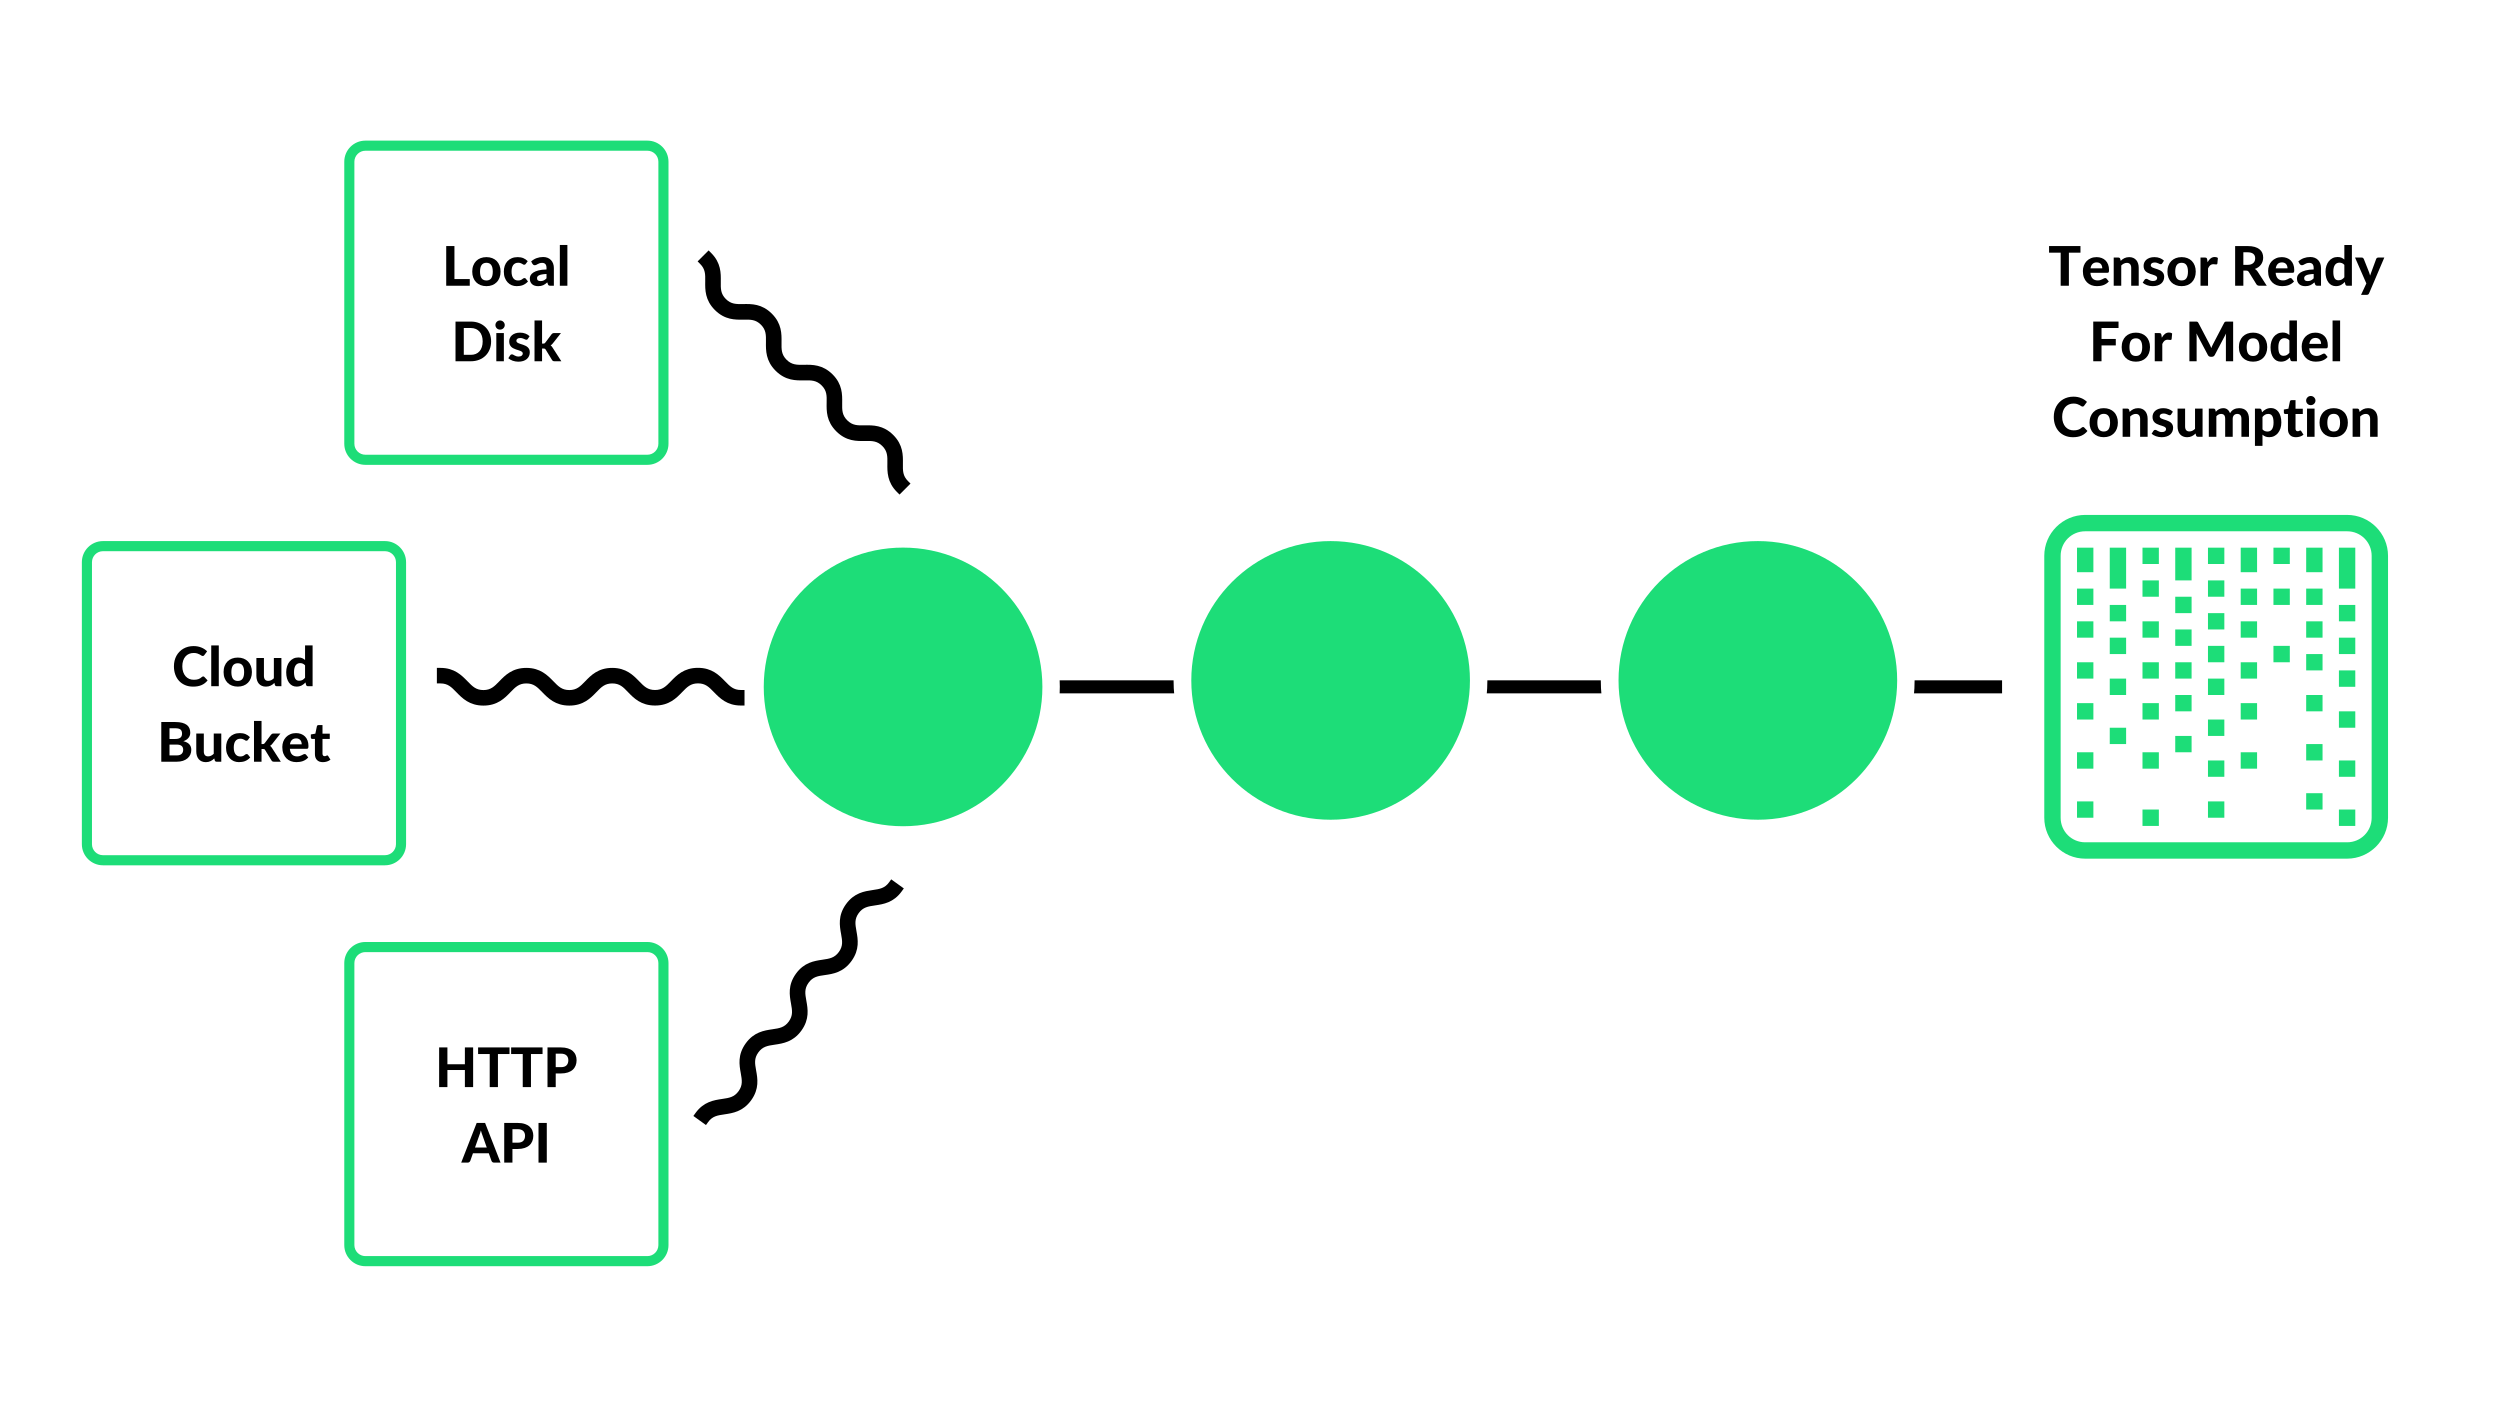 <?xml version="1.0" encoding="utf-8"?>
<svg xmlns="http://www.w3.org/2000/svg" height="1080" preserveAspectRatio="xMidYMid meet" version="1.0" viewBox="0 0 1440 810" width="1920" zoomAndPan="magnify">
  <defs>
    <g/>
    <clipPath id="id1">
      <path clip-rule="nonzero" d="M 1177.504 296.59 L 1375.504 296.59 L 1375.504 494.59 L 1177.504 494.59 Z M 1177.504 296.59"/>
    </clipPath>
    <clipPath id="id2">
      <path clip-rule="nonzero" d="M 401 144 L 525 144 L 525 285 L 401 285 Z M 401 144"/>
    </clipPath>
    <clipPath id="id3">
      <path clip-rule="nonzero" d="M 407.723 143.762 L 533.941 269.98 L 518.562 285.359 L 392.344 159.141 Z M 407.723 143.762"/>
    </clipPath>
    <clipPath id="id4">
      <path clip-rule="nonzero" d="M 407.723 143.762 L 533.941 269.98 L 518.562 285.359 L 392.344 159.141 Z M 407.723 143.762"/>
    </clipPath>
    <clipPath id="id5">
      <path clip-rule="nonzero" d="M 399 506 L 521 506 L 521 649 L 399 649 Z M 399 506"/>
    </clipPath>
    <clipPath id="id6">
      <path clip-rule="nonzero" d="M 398.977 643.301 L 503.367 498.508 L 521.008 511.23 L 416.617 656.02 Z M 398.977 643.301"/>
    </clipPath>
    <clipPath id="id7">
      <path clip-rule="nonzero" d="M 398.977 643.301 L 503.367 498.508 L 521.008 511.23 L 416.617 656.02 Z M 398.977 643.301"/>
    </clipPath>
    <clipPath id="id8">
      <path clip-rule="nonzero" d="M 251 384.672 L 429 384.672 L 429 406.422 L 251 406.422 Z M 251 384.672"/>
    </clipPath>
  </defs>
  <rect fill="#ffffff" fill-opacity="1" height="972" width="1728" x="-144" y="-81"/>
  <rect fill="#ffffff" fill-opacity="1" height="972" width="1728" x="-144" y="-81"/>
  <rect fill="#ffffff" fill-opacity="1" height="972" width="1728" x="-144" y="-81"/>
  <rect fill="#ffffff" fill-opacity="1" height="972" width="1728" x="-144" y="-81"/>
  <path d="M 372.906 86.824 C 376.375 86.824 379.227 89.676 379.227 93.145 L 379.227 255.605 C 379.227 259.074 376.375 261.926 372.906 261.926 L 210.445 261.926 C 206.973 261.926 204.125 259.074 204.125 255.605 L 204.125 93.145 C 204.125 89.676 206.973 86.824 210.445 86.824 L 372.906 86.824 M 372.906 81 L 210.445 81 C 203.754 81 198.301 86.453 198.301 93.145 L 198.301 255.605 C 198.301 262.297 203.754 267.75 210.445 267.75 L 372.906 267.75 C 379.598 267.75 385.051 262.297 385.051 255.605 L 385.051 93.145 C 385.051 86.453 379.598 81 372.906 81" fill="#1ddd78" fill-opacity="1" fill-rule="nonzero"/>
  <path d="M 221.758 317.488 C 225.227 317.488 228.078 320.34 228.078 323.809 L 228.078 486.27 C 228.078 489.738 225.227 492.59 221.758 492.59 L 59.297 492.59 C 55.828 492.59 52.977 489.738 52.977 486.27 L 52.977 323.809 C 52.977 320.34 55.828 317.488 59.297 317.488 L 221.758 317.488 M 221.758 311.664 L 59.297 311.664 C 52.605 311.664 47.152 317.117 47.152 323.809 L 47.152 486.27 C 47.152 492.961 52.605 498.414 59.297 498.414 L 221.758 498.414 C 228.449 498.414 233.902 492.961 233.902 486.27 L 233.902 323.809 C 233.902 317.117 228.449 311.664 221.758 311.664" fill="#1ddd78" fill-opacity="1" fill-rule="nonzero"/>
  <path d="M 372.906 548.41 C 376.375 548.41 379.227 551.262 379.227 554.73 L 379.227 717.191 C 379.227 720.66 376.375 723.512 372.906 723.512 L 210.445 723.512 C 206.973 723.512 204.125 720.66 204.125 717.191 L 204.125 554.73 C 204.125 551.262 206.973 548.41 210.445 548.41 L 372.906 548.41 M 372.906 542.586 L 210.445 542.586 C 203.754 542.586 198.301 548.039 198.301 554.73 L 198.301 717.191 C 198.301 723.883 203.754 729.336 210.445 729.336 L 372.906 729.336 C 379.598 729.336 385.051 723.883 385.051 717.191 L 385.051 554.73 C 385.051 548.039 379.598 542.586 372.906 542.586" fill="#1ddd78" fill-opacity="1" fill-rule="nonzero"/>
  <path d="M -0 0 L 91.991 0" fill="none" stroke="#000000" stroke-linecap="butt" stroke-linejoin="miter" stroke-miterlimit="4" stroke-opacity="1" stroke-width="1" transform="matrix(7.501, 0, 0, 7.5, 463.169, 395.619)"/>
  <path d="M 520.082 305.203 C 470.168 305.203 429.707 345.664 429.707 395.578 C 429.707 445.488 470.168 485.953 520.082 485.953 C 569.992 485.953 610.457 445.488 610.457 395.578 C 610.457 345.664 569.992 305.203 520.082 305.203" fill="#ffffff" fill-opacity="1" fill-rule="nonzero"/>
  <path d="M 520.168 315.414 C 475.848 315.414 439.918 351.344 439.918 395.664 C 439.918 439.984 475.848 475.914 520.168 475.914 C 564.488 475.914 600.418 439.984 600.418 395.664 C 600.418 351.344 564.488 315.414 520.168 315.414" fill="#1ddd78" fill-opacity="1" fill-rule="nonzero"/>
  <path d="M 766.352 301.453 C 716.438 301.453 675.977 341.914 675.977 391.828 C 675.977 441.738 716.438 482.203 766.352 482.203 C 816.266 482.203 856.727 441.738 856.727 391.828 C 856.727 341.914 816.266 301.453 766.352 301.453" fill="#ffffff" fill-opacity="1" fill-rule="nonzero"/>
  <path d="M 766.438 311.664 C 722.117 311.664 686.188 347.594 686.188 391.914 C 686.188 436.234 722.117 472.164 766.438 472.164 C 810.762 472.164 846.688 436.234 846.688 391.914 C 846.688 347.594 810.762 311.664 766.438 311.664" fill="#1ddd78" fill-opacity="1" fill-rule="nonzero"/>
  <path d="M 1012.438 301.453 C 962.523 301.453 922.062 341.914 922.062 391.828 C 922.062 441.738 962.523 482.203 1012.438 482.203 C 1062.352 482.203 1102.812 441.738 1102.812 391.828 C 1102.812 341.914 1062.352 301.453 1012.438 301.453" fill="#ffffff" fill-opacity="1" fill-rule="nonzero"/>
  <path d="M 1012.523 311.664 C 968.203 311.664 932.273 347.594 932.273 391.914 C 932.273 436.234 968.203 472.164 1012.523 472.164 C 1056.848 472.164 1092.773 436.234 1092.773 391.914 C 1092.773 347.594 1056.848 311.664 1012.523 311.664" fill="#1ddd78" fill-opacity="1" fill-rule="nonzero"/>
  <g clip-path="url(#id1)">
    <path d="M 1201.074 296.59 C 1188.113 296.59 1177.504 307.199 1177.504 320.164 L 1177.504 471.02 C 1177.504 483.98 1188.113 494.59 1201.074 494.59 L 1351.934 494.59 C 1364.895 494.59 1375.504 483.98 1375.504 471.02 L 1375.504 320.164 C 1375.504 307.199 1364.895 296.59 1351.934 296.59 Z M 1201.074 306.02 L 1351.934 306.02 C 1359.797 306.02 1366.074 312.297 1366.074 320.164 L 1366.074 471.02 C 1366.074 478.887 1359.797 485.164 1351.934 485.164 L 1201.074 485.164 C 1193.211 485.164 1186.934 478.887 1186.934 471.02 L 1186.934 320.164 C 1186.934 312.297 1193.211 306.02 1201.074 306.02 Z M 1196.359 315.449 L 1196.359 329.59 L 1205.789 329.59 L 1205.789 315.449 Z M 1215.219 315.449 L 1215.219 339.02 L 1224.645 339.02 L 1224.645 315.449 Z M 1234.074 315.449 L 1234.074 324.879 L 1243.504 324.879 L 1243.504 315.449 Z M 1252.934 315.449 L 1252.934 334.305 L 1262.359 334.305 L 1262.359 315.449 Z M 1271.789 315.449 L 1271.789 324.879 L 1281.219 324.879 L 1281.219 315.449 Z M 1290.645 315.449 L 1290.645 329.59 L 1300.074 329.59 L 1300.074 315.449 Z M 1309.504 315.449 L 1309.504 324.879 L 1318.934 324.879 L 1318.934 315.449 Z M 1328.359 315.449 L 1328.359 329.59 L 1337.789 329.59 L 1337.789 315.449 Z M 1347.219 315.449 L 1347.219 339.02 L 1356.645 339.02 L 1356.645 315.449 Z M 1234.074 334.305 L 1234.074 343.734 L 1243.504 343.734 L 1243.504 334.305 Z M 1271.789 334.305 L 1271.789 343.734 L 1281.219 343.734 L 1281.219 334.305 Z M 1196.359 339.02 L 1196.359 348.449 L 1205.789 348.449 L 1205.789 339.02 Z M 1290.645 339.02 L 1290.645 348.449 L 1300.074 348.449 L 1300.074 339.02 Z M 1309.504 339.02 L 1309.504 348.449 L 1318.934 348.449 L 1318.934 339.02 Z M 1328.359 339.02 L 1328.359 348.449 L 1337.789 348.449 L 1337.789 339.02 Z M 1252.934 343.734 L 1252.934 353.164 L 1262.359 353.164 L 1262.359 343.734 Z M 1215.219 348.449 L 1215.219 357.879 L 1224.645 357.879 L 1224.645 348.449 Z M 1347.219 348.449 L 1347.219 357.879 L 1356.645 357.879 L 1356.645 348.449 Z M 1271.789 353.164 L 1271.789 362.59 L 1281.219 362.59 L 1281.219 353.164 Z M 1196.359 357.879 L 1196.359 367.305 L 1205.789 367.305 L 1205.789 357.879 Z M 1234.074 357.879 L 1234.074 367.305 L 1243.504 367.305 L 1243.504 357.879 Z M 1290.645 357.879 L 1290.645 367.305 L 1300.074 367.305 L 1300.074 357.879 Z M 1328.359 357.879 L 1328.359 367.305 L 1337.789 367.305 L 1337.789 357.879 Z M 1252.934 362.59 L 1252.934 372.02 L 1262.359 372.02 L 1262.359 362.59 Z M 1215.219 367.305 L 1215.219 376.734 L 1224.645 376.734 L 1224.645 367.305 Z M 1347.219 367.305 L 1347.219 376.734 L 1356.645 376.734 L 1356.645 367.305 Z M 1271.789 372.02 L 1271.789 381.449 L 1281.219 381.449 L 1281.219 372.02 Z M 1309.504 372.02 L 1309.504 381.449 L 1318.934 381.449 L 1318.934 372.02 Z M 1328.359 376.734 L 1328.359 386.164 L 1337.789 386.164 L 1337.789 376.734 Z M 1196.359 381.449 L 1196.359 390.879 L 1205.789 390.879 L 1205.789 381.449 Z M 1234.074 381.449 L 1234.074 390.879 L 1243.504 390.879 L 1243.504 381.449 Z M 1252.934 381.449 L 1252.934 390.879 L 1262.359 390.879 L 1262.359 381.449 Z M 1290.645 381.449 L 1290.645 390.879 L 1300.074 390.879 L 1300.074 381.449 Z M 1347.219 386.164 L 1347.219 395.59 L 1356.645 395.59 L 1356.645 386.164 Z M 1215.219 390.879 L 1215.219 400.305 L 1224.645 400.305 L 1224.645 390.879 Z M 1271.789 390.879 L 1271.789 400.305 L 1281.219 400.305 L 1281.219 390.879 Z M 1252.934 400.305 L 1252.934 409.734 L 1262.359 409.734 L 1262.359 400.305 Z M 1328.359 400.305 L 1328.359 409.734 L 1337.789 409.734 L 1337.789 400.305 Z M 1196.359 405.02 L 1196.359 414.449 L 1205.789 414.449 L 1205.789 405.02 Z M 1234.074 405.02 L 1234.074 414.449 L 1243.504 414.449 L 1243.504 405.02 Z M 1290.645 405.02 L 1290.645 414.449 L 1300.074 414.449 L 1300.074 405.02 Z M 1347.219 409.734 L 1347.219 419.164 L 1356.645 419.164 L 1356.645 409.734 Z M 1271.789 414.449 L 1271.789 423.879 L 1281.219 423.879 L 1281.219 414.449 Z M 1215.219 419.164 L 1215.219 428.59 L 1224.645 428.59 L 1224.645 419.164 Z M 1252.934 423.879 L 1252.934 433.305 L 1262.359 433.305 L 1262.359 423.879 Z M 1328.359 428.59 L 1328.359 438.02 L 1337.789 438.02 L 1337.789 428.59 Z M 1196.359 433.305 L 1196.359 442.734 L 1205.789 442.734 L 1205.789 433.305 Z M 1234.074 433.305 L 1234.074 442.734 L 1243.504 442.734 L 1243.504 433.305 Z M 1290.645 433.305 L 1290.645 442.734 L 1300.074 442.734 L 1300.074 433.305 Z M 1271.789 438.02 L 1271.789 447.449 L 1281.219 447.449 L 1281.219 438.02 Z M 1347.219 438.02 L 1347.219 447.449 L 1356.645 447.449 L 1356.645 438.02 Z M 1328.359 456.879 L 1328.359 466.305 L 1337.789 466.305 L 1337.789 456.879 Z M 1196.359 461.59 L 1196.359 471.02 L 1205.789 471.02 L 1205.789 461.59 Z M 1271.789 461.59 L 1271.789 471.02 L 1281.219 471.02 L 1281.219 461.59 Z M 1234.074 466.305 L 1234.074 475.734 L 1243.504 475.734 L 1243.504 466.305 Z M 1347.219 466.305 L 1347.219 475.734 L 1356.645 475.734 L 1356.645 466.305 Z M 1347.219 466.305" fill="#1ddd78" fill-opacity="1" fill-rule="nonzero"/>
  </g>
  <g clip-path="url(#id2)">
    <g clip-path="url(#id3)">
      <g clip-path="url(#id4)">
        <path d="M 522.984 277.082 C 519.977 274.07 520.016 271.145 520.078 267.117 L 520.078 267.02 C 520.141 262.215 520.223 256.262 514.523 250.562 C 508.773 244.812 502.797 244.918 497.965 245.004 C 493.941 245.066 491.012 245.109 488.004 242.098 C 484.992 239.09 485.035 236.16 485.098 232.137 L 485.098 231.988 C 485.156 227.23 485.238 221.328 479.59 215.676 C 473.84 209.93 467.863 210.035 463.082 210.121 L 463.031 210.121 C 459.008 210.184 456.078 210.223 453.07 207.215 C 450.059 204.203 450.102 201.277 450.164 197.25 L 450.164 197.105 C 450.223 192.348 450.305 186.395 444.605 180.695 C 438.859 174.945 432.879 175.051 428.098 175.137 L 428.051 175.137 C 424.023 175.199 421.098 175.242 418.086 172.23 C 415.078 169.223 415.121 166.297 415.184 162.27 L 415.18 162.172 C 415.242 157.367 415.324 151.414 409.625 145.711 L 408.156 144.246 L 401.828 150.57 L 403.297 152.039 C 406.305 155.047 406.266 157.977 406.203 162 L 406.203 162.148 C 406.141 166.906 406.059 172.859 411.762 178.559 C 417.508 184.309 423.484 184.203 428.27 184.117 L 428.316 184.117 C 432.344 184.055 435.27 184.012 438.281 187.023 C 441.289 190.031 441.246 192.957 441.184 196.984 L 441.184 197.082 C 441.125 201.887 441.043 207.84 446.742 213.543 C 452.492 219.289 458.469 219.184 463.25 219.098 L 463.301 219.098 C 467.324 219.035 470.254 218.996 473.262 222.004 C 476.297 225.039 476.23 227.941 476.145 231.941 C 476.059 236.723 475.953 242.703 481.699 248.449 C 487.449 254.199 493.426 254.094 498.207 254.008 L 498.258 254.008 C 502.281 253.945 505.211 253.902 508.219 256.914 C 511.23 259.922 511.188 262.852 511.125 266.875 L 511.125 266.973 C 511.066 271.781 510.984 277.734 516.656 283.406 L 518.125 284.875 L 524.453 278.551 Z M 522.984 277.082" fill="#000000" fill-opacity="1" fill-rule="nonzero"/>
      </g>
    </g>
  </g>
  <g clip-path="url(#id5)">
    <g clip-path="url(#id6)">
      <g clip-path="url(#id7)">
        <path d="M 512.129 508.188 C 509.641 511.637 506.746 512.066 502.762 512.648 L 502.664 512.664 C 497.91 513.375 492.02 514.246 487.305 520.785 C 482.551 527.379 483.613 533.262 484.469 538.02 C 485.176 541.98 485.688 544.863 483.195 548.316 C 480.707 551.77 477.812 552.195 473.828 552.777 L 473.684 552.801 C 468.977 553.504 463.137 554.367 458.461 560.852 C 453.707 567.445 454.77 573.328 455.617 578.035 L 455.625 578.082 C 456.332 582.047 456.84 584.93 454.352 588.383 C 451.863 591.836 448.969 592.262 444.984 592.844 L 444.84 592.867 C 440.133 593.57 434.246 594.441 429.531 600.98 C 424.777 607.574 425.836 613.461 426.688 618.164 L 426.695 618.215 C 427.398 622.18 427.91 625.062 425.422 628.512 C 422.934 631.965 420.035 632.395 416.051 632.977 L 415.957 632.992 C 411.203 633.699 405.312 634.574 400.598 641.113 L 399.383 642.797 L 406.641 648.027 L 407.855 646.344 C 410.344 642.891 413.242 642.465 417.227 641.883 L 417.367 641.859 C 422.074 641.156 427.965 640.285 432.68 633.746 C 437.434 627.152 436.371 621.27 435.523 616.562 L 435.516 616.512 C 434.809 612.551 434.301 609.664 436.789 606.215 C 439.277 602.762 442.172 602.336 446.156 601.75 L 446.254 601.734 C 451.008 601.027 456.898 600.156 461.609 593.617 C 466.367 587.02 465.305 581.137 464.457 576.43 L 464.449 576.383 C 463.742 572.418 463.23 569.535 465.723 566.082 C 468.23 562.605 471.105 562.203 475.07 561.648 C 479.805 560.969 485.723 560.117 490.477 553.52 C 495.23 546.926 494.168 541.043 493.32 536.336 L 493.312 536.289 C 492.605 532.324 492.098 529.441 494.586 525.988 C 497.074 522.539 499.969 522.109 503.953 521.527 L 504.051 521.512 C 508.805 520.801 514.695 519.93 519.387 513.418 L 520.602 511.734 L 513.344 506.504 Z M 512.129 508.188" fill="#000000" fill-opacity="1" fill-rule="nonzero"/>
      </g>
    </g>
  </g>
  <g clip-path="url(#id8)">
    <path d="M 426.762 397.441 C 422.508 397.441 420.469 395.34 417.664 392.449 L 417.594 392.383 C 414.238 388.941 410.09 384.672 402.027 384.672 C 393.898 384.672 389.746 388.977 386.391 392.449 C 383.586 395.34 381.547 397.441 377.293 397.441 C 373.035 397.441 370.996 395.34 368.191 392.449 L 368.09 392.348 C 364.766 388.941 360.648 384.707 352.66 384.707 C 344.527 384.707 340.375 389.008 337.055 392.449 L 337.02 392.484 C 334.219 395.375 332.176 397.477 327.922 397.477 C 323.668 397.477 321.625 395.375 318.824 392.484 L 318.719 392.383 C 315.398 388.977 311.246 384.707 303.188 384.707 C 295.055 384.707 290.906 389.008 287.582 392.449 L 287.547 392.484 C 284.746 395.375 282.707 397.477 278.449 397.477 C 274.195 397.477 272.152 395.375 269.352 392.484 L 269.281 392.418 C 265.926 388.977 261.773 384.707 253.715 384.707 L 251.637 384.707 L 251.637 393.656 L 253.715 393.656 C 257.969 393.656 260.012 395.754 262.812 398.645 L 262.918 398.75 C 266.238 402.156 270.391 406.422 278.449 406.422 C 286.578 406.422 290.73 402.121 294.051 398.68 L 294.086 398.645 C 296.891 395.754 298.93 393.656 303.188 393.656 C 307.441 393.656 309.484 395.754 312.285 398.645 L 312.355 398.715 C 315.711 402.156 319.863 406.422 327.922 406.422 C 336.051 406.422 340.203 402.121 343.523 398.68 L 343.559 398.645 C 346.363 395.754 348.402 393.656 352.66 393.656 C 356.949 393.656 358.957 395.754 361.723 398.645 C 365.043 402.086 369.195 406.387 377.324 406.387 C 385.457 406.387 389.605 402.086 392.93 398.645 L 392.965 398.609 C 395.766 395.719 397.805 393.621 402.062 393.621 C 406.316 393.621 408.359 395.719 411.16 398.609 L 411.23 398.68 C 414.586 402.121 418.738 406.387 426.762 406.387 L 428.84 406.387 L 428.84 397.441 Z M 426.762 397.441" fill="#000000" fill-opacity="1" fill-rule="nonzero"/>
  </g>
  <g fill="#000000" fill-opacity="1">
    <g transform="translate(254.631, 164.586)">
      <g>
        <path d="M 15.953 -3.844 L 15.953 0 L 2.391 0 L 2.391 -22.859 L 7.125 -22.859 L 7.125 -3.844 Z M 15.953 -3.844"/>
      </g>
    </g>
  </g>
  <g fill="#000000" fill-opacity="1">
    <g transform="translate(271.074, 164.586)">
      <g>
        <path d="M 9.125 -16.484 C 10.344 -16.484 11.445 -16.289 12.438 -15.906 C 13.438 -15.52 14.289 -14.969 15 -14.25 C 15.719 -13.531 16.27 -12.656 16.656 -11.625 C 17.051 -10.594 17.25 -9.43 17.25 -8.141 C 17.25 -6.848 17.051 -5.688 16.656 -4.656 C 16.27 -3.625 15.719 -2.742 15 -2.016 C 14.289 -1.285 13.438 -0.727 12.438 -0.344 C 11.445 0.039 10.344 0.234 9.125 0.234 C 7.895 0.234 6.773 0.039 5.766 -0.344 C 4.766 -0.727 3.906 -1.285 3.188 -2.016 C 2.477 -2.742 1.926 -3.625 1.531 -4.656 C 1.133 -5.688 0.938 -6.848 0.938 -8.141 C 0.938 -9.43 1.133 -10.594 1.531 -11.625 C 1.926 -12.656 2.477 -13.531 3.188 -14.25 C 3.906 -14.969 4.766 -15.52 5.766 -15.906 C 6.773 -16.289 7.895 -16.484 9.125 -16.484 Z M 9.125 -3.031 C 10.363 -3.031 11.281 -3.457 11.875 -4.312 C 12.469 -5.164 12.766 -6.438 12.766 -8.125 C 12.766 -9.801 12.469 -11.066 11.875 -11.922 C 11.281 -12.785 10.363 -13.219 9.125 -13.219 C 7.852 -13.219 6.914 -12.785 6.312 -11.922 C 5.719 -11.066 5.422 -9.801 5.422 -8.125 C 5.422 -6.438 5.719 -5.164 6.312 -4.312 C 6.914 -3.457 7.852 -3.031 9.125 -3.031 Z M 9.125 -3.031"/>
      </g>
    </g>
  </g>
  <g fill="#000000" fill-opacity="1">
    <g transform="translate(289.266, 164.586)">
      <g>
        <path d="M 13.578 -12.609 C 13.453 -12.441 13.328 -12.312 13.203 -12.219 C 13.078 -12.133 12.895 -12.094 12.656 -12.094 C 12.445 -12.094 12.242 -12.148 12.047 -12.266 C 11.859 -12.391 11.641 -12.523 11.391 -12.672 C 11.141 -12.816 10.836 -12.945 10.484 -13.062 C 10.141 -13.188 9.711 -13.25 9.203 -13.25 C 8.547 -13.25 7.977 -13.129 7.5 -12.891 C 7.02 -12.648 6.625 -12.312 6.312 -11.875 C 6 -11.438 5.766 -10.898 5.609 -10.266 C 5.461 -9.641 5.391 -8.93 5.391 -8.141 C 5.391 -6.484 5.723 -5.211 6.391 -4.328 C 7.055 -3.453 7.969 -3.016 9.125 -3.016 C 9.52 -3.016 9.859 -3.047 10.141 -3.109 C 10.43 -3.18 10.688 -3.27 10.906 -3.375 C 11.125 -3.477 11.312 -3.594 11.469 -3.719 C 11.625 -3.844 11.77 -3.957 11.906 -4.062 C 12.051 -4.164 12.191 -4.25 12.328 -4.312 C 12.473 -4.383 12.641 -4.422 12.828 -4.422 C 13.16 -4.422 13.422 -4.297 13.609 -4.047 L 14.859 -2.469 C 14.391 -1.938 13.891 -1.492 13.359 -1.141 C 12.836 -0.785 12.297 -0.504 11.734 -0.297 C 11.18 -0.098 10.613 0.035 10.031 0.109 C 9.457 0.191 8.883 0.234 8.312 0.234 C 7.312 0.234 6.363 0.051 5.469 -0.312 C 4.582 -0.688 3.801 -1.234 3.125 -1.953 C 2.457 -2.672 1.926 -3.547 1.531 -4.578 C 1.133 -5.617 0.938 -6.805 0.938 -8.141 C 0.938 -9.328 1.109 -10.43 1.453 -11.453 C 1.805 -12.473 2.316 -13.352 2.984 -14.094 C 3.66 -14.844 4.492 -15.426 5.484 -15.844 C 6.484 -16.27 7.633 -16.484 8.938 -16.484 C 10.164 -16.484 11.25 -16.285 12.188 -15.891 C 13.125 -15.492 13.961 -14.914 14.703 -14.156 Z M 13.578 -12.609"/>
      </g>
    </g>
  </g>
  <g fill="#000000" fill-opacity="1">
    <g transform="translate(304.511, 164.586)">
      <g>
        <path d="M 10.281 -6.781 C 9.219 -6.727 8.332 -6.633 7.625 -6.5 C 6.926 -6.375 6.367 -6.207 5.953 -6 C 5.547 -5.789 5.254 -5.551 5.078 -5.281 C 4.898 -5.008 4.812 -4.719 4.812 -4.406 C 4.812 -3.781 4.988 -3.332 5.344 -3.062 C 5.695 -2.801 6.188 -2.672 6.812 -2.672 C 7.539 -2.672 8.172 -2.801 8.703 -3.062 C 9.234 -3.32 9.758 -3.723 10.281 -4.266 Z M 1.438 -13.984 C 2.383 -14.848 3.438 -15.488 4.594 -15.906 C 5.75 -16.332 7 -16.547 8.344 -16.547 C 9.312 -16.547 10.176 -16.391 10.938 -16.078 C 11.695 -15.766 12.344 -15.328 12.875 -14.766 C 13.406 -14.203 13.812 -13.531 14.094 -12.75 C 14.375 -11.977 14.516 -11.129 14.516 -10.203 L 14.516 0 L 12.531 0 C 12.125 0 11.812 -0.055 11.594 -0.172 C 11.383 -0.285 11.211 -0.523 11.078 -0.891 L 10.719 -1.938 C 10.312 -1.582 9.914 -1.266 9.531 -0.984 C 9.156 -0.711 8.758 -0.484 8.344 -0.297 C 7.938 -0.117 7.5 0.016 7.031 0.109 C 6.562 0.203 6.039 0.25 5.469 0.25 C 4.75 0.25 4.094 0.156 3.5 -0.031 C 2.914 -0.219 2.41 -0.5 1.984 -0.875 C 1.566 -1.25 1.238 -1.711 1 -2.266 C 0.77 -2.828 0.656 -3.469 0.656 -4.188 C 0.656 -4.789 0.805 -5.391 1.109 -5.984 C 1.422 -6.578 1.945 -7.117 2.688 -7.609 C 3.426 -8.098 4.41 -8.504 5.641 -8.828 C 6.879 -9.148 8.426 -9.332 10.281 -9.375 L 10.281 -10.203 C 10.281 -11.223 10.066 -11.973 9.641 -12.453 C 9.211 -12.93 8.594 -13.172 7.781 -13.172 C 7.176 -13.172 6.676 -13.098 6.281 -12.953 C 5.883 -12.805 5.535 -12.648 5.234 -12.484 C 4.93 -12.328 4.648 -12.176 4.391 -12.031 C 4.129 -11.895 3.828 -11.828 3.484 -11.828 C 3.18 -11.828 2.926 -11.898 2.719 -12.047 C 2.508 -12.203 2.336 -12.383 2.203 -12.594 Z M 1.438 -13.984"/>
      </g>
    </g>
  </g>
  <g fill="#000000" fill-opacity="1">
    <g transform="translate(320.639, 164.586)">
      <g>
        <path d="M 6.172 -23.484 L 6.172 0 L 1.828 0 L 1.828 -23.484 Z M 6.172 -23.484"/>
      </g>
    </g>
  </g>
  <g fill="#000000" fill-opacity="1">
    <g transform="translate(259.987, 208.086)">
      <g>
        <path d="M 22.891 -11.438 C 22.891 -9.77 22.609 -8.234 22.047 -6.828 C 21.484 -5.422 20.688 -4.211 19.656 -3.203 C 18.633 -2.203 17.406 -1.414 15.969 -0.844 C 14.531 -0.281 12.938 0 11.188 0 L 2.391 0 L 2.391 -22.859 L 11.188 -22.859 C 12.938 -22.859 14.531 -22.57 15.969 -22 C 17.406 -21.438 18.633 -20.645 19.656 -19.625 C 20.688 -18.613 21.484 -17.41 22.047 -16.016 C 22.609 -14.617 22.891 -13.094 22.891 -11.438 Z M 18.031 -11.438 C 18.031 -12.633 17.875 -13.707 17.562 -14.656 C 17.25 -15.613 16.797 -16.422 16.203 -17.078 C 15.617 -17.742 14.898 -18.254 14.047 -18.609 C 13.203 -18.973 12.25 -19.156 11.188 -19.156 L 7.156 -19.156 L 7.156 -3.703 L 11.188 -3.703 C 12.25 -3.703 13.203 -3.875 14.047 -4.219 C 14.898 -4.57 15.617 -5.082 16.203 -5.75 C 16.797 -6.414 17.25 -7.227 17.562 -8.188 C 17.875 -9.145 18.031 -10.227 18.031 -11.438 Z M 18.031 -11.438"/>
      </g>
    </g>
  </g>
  <g fill="#000000" fill-opacity="1">
    <g transform="translate(283.958, 208.086)">
      <g>
        <path d="M 6.266 -16.234 L 6.266 0 L 1.922 0 L 1.922 -16.234 Z M 6.781 -20.859 C 6.781 -20.484 6.707 -20.141 6.562 -19.828 C 6.414 -19.516 6.219 -19.234 5.969 -18.984 C 5.727 -18.742 5.441 -18.555 5.109 -18.422 C 4.773 -18.285 4.422 -18.219 4.047 -18.219 C 3.691 -18.219 3.352 -18.285 3.031 -18.422 C 2.707 -18.555 2.426 -18.742 2.188 -18.984 C 1.945 -19.234 1.754 -19.516 1.609 -19.828 C 1.473 -20.141 1.406 -20.484 1.406 -20.859 C 1.406 -21.223 1.473 -21.562 1.609 -21.875 C 1.754 -22.195 1.945 -22.477 2.188 -22.719 C 2.426 -22.969 2.707 -23.16 3.031 -23.297 C 3.352 -23.43 3.691 -23.5 4.047 -23.5 C 4.422 -23.5 4.773 -23.43 5.109 -23.297 C 5.441 -23.16 5.727 -22.969 5.969 -22.719 C 6.219 -22.477 6.414 -22.195 6.562 -21.875 C 6.707 -21.562 6.781 -21.223 6.781 -20.859 Z M 6.781 -20.859"/>
      </g>
    </g>
  </g>
  <g fill="#000000" fill-opacity="1">
    <g transform="translate(292.148, 208.086)">
      <g>
        <path d="M 11.891 -12.906 C 11.773 -12.719 11.656 -12.582 11.531 -12.5 C 11.414 -12.426 11.254 -12.391 11.047 -12.391 C 10.828 -12.391 10.609 -12.441 10.391 -12.547 C 10.172 -12.648 9.926 -12.766 9.656 -12.891 C 9.383 -13.016 9.07 -13.129 8.719 -13.234 C 8.363 -13.336 7.957 -13.391 7.5 -13.391 C 6.789 -13.391 6.242 -13.242 5.859 -12.953 C 5.473 -12.66 5.281 -12.281 5.281 -11.812 C 5.281 -11.488 5.391 -11.211 5.609 -10.984 C 5.828 -10.766 6.117 -10.57 6.484 -10.406 C 6.848 -10.25 7.258 -10.098 7.719 -9.953 C 8.176 -9.816 8.648 -9.664 9.141 -9.5 C 9.629 -9.332 10.102 -9.133 10.562 -8.906 C 11.031 -8.688 11.441 -8.41 11.797 -8.078 C 12.16 -7.754 12.453 -7.359 12.672 -6.891 C 12.898 -6.422 13.016 -5.859 13.016 -5.203 C 13.016 -4.41 12.867 -3.68 12.578 -3.016 C 12.285 -2.348 11.859 -1.77 11.297 -1.281 C 10.742 -0.801 10.051 -0.426 9.219 -0.156 C 8.395 0.113 7.441 0.25 6.359 0.25 C 5.805 0.25 5.254 0.195 4.703 0.094 C 4.16 0 3.641 -0.133 3.141 -0.312 C 2.648 -0.5 2.191 -0.711 1.766 -0.953 C 1.336 -1.203 0.961 -1.469 0.641 -1.75 L 1.656 -3.375 C 1.77 -3.562 1.91 -3.707 2.078 -3.812 C 2.254 -3.914 2.477 -3.969 2.75 -3.969 C 3.02 -3.969 3.266 -3.898 3.484 -3.766 C 3.703 -3.641 3.945 -3.5 4.219 -3.344 C 4.488 -3.195 4.812 -3.055 5.188 -2.922 C 5.562 -2.785 6.023 -2.719 6.578 -2.719 C 7.004 -2.719 7.367 -2.766 7.672 -2.859 C 7.973 -2.961 8.219 -3.094 8.406 -3.25 C 8.594 -3.414 8.734 -3.598 8.828 -3.797 C 8.922 -4.004 8.969 -4.219 8.969 -4.438 C 8.969 -4.801 8.852 -5.094 8.625 -5.312 C 8.395 -5.539 8.098 -5.738 7.734 -5.906 C 7.379 -6.07 6.961 -6.223 6.484 -6.359 C 6.016 -6.492 5.535 -6.645 5.047 -6.812 C 4.555 -6.988 4.078 -7.191 3.609 -7.422 C 3.141 -7.648 2.723 -7.938 2.359 -8.281 C 2.004 -8.633 1.711 -9.066 1.484 -9.578 C 1.266 -10.098 1.156 -10.727 1.156 -11.469 C 1.156 -12.133 1.285 -12.77 1.547 -13.375 C 1.805 -13.977 2.195 -14.508 2.719 -14.969 C 3.25 -15.438 3.906 -15.805 4.688 -16.078 C 5.469 -16.348 6.375 -16.484 7.406 -16.484 C 8.562 -16.484 9.609 -16.297 10.547 -15.922 C 11.492 -15.547 12.273 -15.051 12.891 -14.438 Z M 11.891 -12.906"/>
      </g>
    </g>
  </g>
  <g fill="#000000" fill-opacity="1">
    <g transform="translate(306.087, 208.086)">
      <g>
        <path d="M 6.141 -23.484 L 6.141 -10.156 L 6.859 -10.156 C 7.141 -10.156 7.359 -10.191 7.516 -10.266 C 7.672 -10.348 7.828 -10.492 7.984 -10.703 L 11.578 -15.5 C 11.754 -15.738 11.953 -15.922 12.172 -16.047 C 12.398 -16.172 12.691 -16.234 13.047 -16.234 L 17.016 -16.234 L 12.344 -10.312 C 11.977 -9.82 11.555 -9.438 11.078 -9.156 C 11.316 -8.988 11.523 -8.789 11.703 -8.562 C 11.879 -8.344 12.051 -8.098 12.219 -7.828 L 17.25 0 L 13.344 0 C 13.008 0 12.719 -0.051 12.469 -0.156 C 12.227 -0.27 12.031 -0.469 11.875 -0.75 L 8.219 -6.719 C 8.07 -6.977 7.922 -7.145 7.766 -7.219 C 7.609 -7.289 7.375 -7.328 7.062 -7.328 L 6.141 -7.328 L 6.141 0 L 1.797 0 L 1.797 -23.484 Z M 6.141 -23.484"/>
      </g>
    </g>
  </g>
  <g fill="#000000" fill-opacity="1">
    <g transform="translate(1179.788, 164.586)">
      <g>
        <path d="M 18.562 -19.047 L 11.891 -19.047 L 11.891 0 L 7.156 0 L 7.156 -19.047 L 0.469 -19.047 L 0.469 -22.859 L 18.562 -22.859 Z M 18.562 -19.047"/>
      </g>
    </g>
  </g>
  <g fill="#000000" fill-opacity="1">
    <g transform="translate(1198.814, 164.586)">
      <g>
        <path d="M 12.094 -10.031 C 12.094 -10.477 12.031 -10.906 11.906 -11.312 C 11.789 -11.727 11.602 -12.094 11.344 -12.406 C 11.082 -12.727 10.75 -12.977 10.344 -13.156 C 9.945 -13.344 9.473 -13.438 8.922 -13.438 C 7.879 -13.438 7.062 -13.141 6.469 -12.547 C 5.883 -11.961 5.504 -11.125 5.328 -10.031 Z M 5.266 -7.453 C 5.398 -5.93 5.832 -4.816 6.562 -4.109 C 7.289 -3.41 8.242 -3.062 9.422 -3.062 C 10.016 -3.062 10.531 -3.129 10.969 -3.266 C 11.406 -3.41 11.785 -3.566 12.109 -3.734 C 12.441 -3.91 12.742 -4.066 13.016 -4.203 C 13.285 -4.348 13.551 -4.422 13.812 -4.422 C 14.145 -4.422 14.406 -4.297 14.594 -4.047 L 15.859 -2.469 C 15.398 -1.938 14.891 -1.492 14.328 -1.141 C 13.773 -0.785 13.195 -0.504 12.594 -0.297 C 12 -0.098 11.395 0.035 10.781 0.109 C 10.176 0.191 9.594 0.234 9.031 0.234 C 7.895 0.234 6.832 0.051 5.844 -0.312 C 4.863 -0.688 4.008 -1.238 3.281 -1.969 C 2.551 -2.707 1.973 -3.613 1.547 -4.688 C 1.129 -5.77 0.922 -7.023 0.922 -8.453 C 0.922 -9.555 1.102 -10.598 1.469 -11.578 C 1.832 -12.555 2.352 -13.406 3.031 -14.125 C 3.719 -14.852 4.551 -15.426 5.531 -15.844 C 6.508 -16.27 7.609 -16.484 8.828 -16.484 C 9.867 -16.484 10.828 -16.316 11.703 -15.984 C 12.586 -15.66 13.348 -15.18 13.984 -14.547 C 14.617 -13.922 15.109 -13.148 15.453 -12.234 C 15.805 -11.316 15.984 -10.27 15.984 -9.094 C 15.984 -8.758 15.969 -8.488 15.938 -8.281 C 15.906 -8.07 15.852 -7.906 15.781 -7.781 C 15.707 -7.656 15.609 -7.566 15.484 -7.516 C 15.359 -7.473 15.195 -7.453 15 -7.453 Z M 5.266 -7.453"/>
      </g>
    </g>
  </g>
  <g fill="#000000" fill-opacity="1">
    <g transform="translate(1215.698, 164.586)">
      <g>
        <path d="M 5.828 -14.344 C 6.148 -14.664 6.488 -14.957 6.844 -15.219 C 7.195 -15.477 7.566 -15.703 7.953 -15.891 C 8.348 -16.078 8.773 -16.223 9.234 -16.328 C 9.691 -16.43 10.188 -16.484 10.719 -16.484 C 11.602 -16.484 12.383 -16.332 13.062 -16.031 C 13.75 -15.727 14.328 -15.301 14.797 -14.75 C 15.266 -14.207 15.613 -13.555 15.844 -12.797 C 16.082 -12.047 16.203 -11.219 16.203 -10.312 L 16.203 0 L 11.875 0 L 11.875 -10.312 C 11.875 -11.219 11.66 -11.922 11.234 -12.422 C 10.816 -12.922 10.203 -13.172 9.391 -13.172 C 8.773 -13.172 8.195 -13.035 7.656 -12.766 C 7.125 -12.504 6.617 -12.141 6.141 -11.672 L 6.141 0 L 1.797 0 L 1.797 -16.234 L 4.469 -16.234 C 5.02 -16.234 5.383 -15.984 5.562 -15.484 Z M 5.828 -14.344"/>
      </g>
    </g>
  </g>
  <g fill="#000000" fill-opacity="1">
    <g transform="translate(1233.558, 164.586)">
      <g>
        <path d="M 11.891 -12.906 C 11.773 -12.719 11.656 -12.582 11.531 -12.5 C 11.414 -12.426 11.254 -12.391 11.047 -12.391 C 10.828 -12.391 10.609 -12.441 10.391 -12.547 C 10.172 -12.648 9.926 -12.766 9.656 -12.891 C 9.383 -13.016 9.07 -13.129 8.719 -13.234 C 8.363 -13.336 7.957 -13.391 7.5 -13.391 C 6.789 -13.391 6.242 -13.242 5.859 -12.953 C 5.473 -12.66 5.281 -12.281 5.281 -11.812 C 5.281 -11.488 5.391 -11.211 5.609 -10.984 C 5.828 -10.766 6.117 -10.57 6.484 -10.406 C 6.848 -10.25 7.258 -10.098 7.719 -9.953 C 8.176 -9.816 8.648 -9.664 9.141 -9.5 C 9.629 -9.332 10.102 -9.133 10.562 -8.906 C 11.031 -8.688 11.441 -8.41 11.797 -8.078 C 12.16 -7.754 12.453 -7.359 12.672 -6.891 C 12.898 -6.422 13.016 -5.859 13.016 -5.203 C 13.016 -4.41 12.867 -3.68 12.578 -3.016 C 12.285 -2.348 11.859 -1.77 11.297 -1.281 C 10.742 -0.801 10.051 -0.426 9.219 -0.156 C 8.395 0.113 7.441 0.25 6.359 0.25 C 5.805 0.25 5.254 0.195 4.703 0.094 C 4.16 0 3.641 -0.133 3.141 -0.312 C 2.648 -0.5 2.191 -0.711 1.766 -0.953 C 1.336 -1.203 0.961 -1.469 0.641 -1.75 L 1.656 -3.375 C 1.77 -3.562 1.91 -3.707 2.078 -3.812 C 2.254 -3.914 2.477 -3.969 2.75 -3.969 C 3.02 -3.969 3.266 -3.898 3.484 -3.766 C 3.703 -3.641 3.945 -3.5 4.219 -3.344 C 4.488 -3.195 4.812 -3.055 5.188 -2.922 C 5.562 -2.785 6.023 -2.719 6.578 -2.719 C 7.004 -2.719 7.367 -2.766 7.672 -2.859 C 7.973 -2.961 8.219 -3.094 8.406 -3.25 C 8.594 -3.414 8.734 -3.598 8.828 -3.797 C 8.922 -4.004 8.969 -4.219 8.969 -4.438 C 8.969 -4.801 8.852 -5.094 8.625 -5.312 C 8.395 -5.539 8.098 -5.738 7.734 -5.906 C 7.379 -6.07 6.961 -6.223 6.484 -6.359 C 6.016 -6.492 5.535 -6.645 5.047 -6.812 C 4.555 -6.988 4.078 -7.191 3.609 -7.422 C 3.141 -7.648 2.723 -7.938 2.359 -8.281 C 2.004 -8.633 1.711 -9.066 1.484 -9.578 C 1.266 -10.098 1.156 -10.727 1.156 -11.469 C 1.156 -12.133 1.285 -12.77 1.547 -13.375 C 1.805 -13.977 2.195 -14.508 2.719 -14.969 C 3.25 -15.438 3.906 -15.805 4.688 -16.078 C 5.469 -16.348 6.375 -16.484 7.406 -16.484 C 8.562 -16.484 9.609 -16.297 10.547 -15.922 C 11.492 -15.547 12.273 -15.051 12.891 -14.438 Z M 11.891 -12.906"/>
      </g>
    </g>
  </g>
  <g fill="#000000" fill-opacity="1">
    <g transform="translate(1247.497, 164.586)">
      <g>
        <path d="M 9.125 -16.484 C 10.344 -16.484 11.445 -16.289 12.438 -15.906 C 13.438 -15.52 14.289 -14.969 15 -14.25 C 15.719 -13.531 16.27 -12.656 16.656 -11.625 C 17.051 -10.594 17.25 -9.43 17.25 -8.141 C 17.25 -6.848 17.051 -5.688 16.656 -4.656 C 16.27 -3.625 15.719 -2.742 15 -2.016 C 14.289 -1.285 13.438 -0.727 12.438 -0.344 C 11.445 0.039 10.344 0.234 9.125 0.234 C 7.895 0.234 6.773 0.039 5.766 -0.344 C 4.766 -0.727 3.906 -1.285 3.188 -2.016 C 2.477 -2.742 1.926 -3.625 1.531 -4.656 C 1.133 -5.688 0.938 -6.848 0.938 -8.141 C 0.938 -9.43 1.133 -10.594 1.531 -11.625 C 1.926 -12.656 2.477 -13.531 3.188 -14.25 C 3.906 -14.969 4.766 -15.52 5.766 -15.906 C 6.773 -16.289 7.895 -16.484 9.125 -16.484 Z M 9.125 -3.031 C 10.363 -3.031 11.281 -3.457 11.875 -4.312 C 12.469 -5.164 12.766 -6.438 12.766 -8.125 C 12.766 -9.801 12.469 -11.066 11.875 -11.922 C 11.281 -12.785 10.363 -13.219 9.125 -13.219 C 7.852 -13.219 6.914 -12.785 6.312 -11.922 C 5.719 -11.066 5.422 -9.801 5.422 -8.125 C 5.422 -6.438 5.719 -5.164 6.312 -4.312 C 6.914 -3.457 7.852 -3.031 9.125 -3.031 Z M 9.125 -3.031"/>
      </g>
    </g>
  </g>
  <g fill="#000000" fill-opacity="1">
    <g transform="translate(1265.688, 164.586)">
      <g>
        <path d="M 5.875 -13.562 C 6.383 -14.488 6.973 -15.219 7.641 -15.75 C 8.316 -16.281 9.109 -16.547 10.016 -16.547 C 10.754 -16.547 11.352 -16.375 11.812 -16.031 L 11.531 -12.828 C 11.477 -12.609 11.395 -12.457 11.281 -12.375 C 11.176 -12.301 11.031 -12.266 10.844 -12.266 C 10.664 -12.266 10.422 -12.285 10.109 -12.328 C 9.797 -12.379 9.504 -12.406 9.234 -12.406 C 8.828 -12.406 8.469 -12.348 8.156 -12.234 C 7.852 -12.117 7.582 -11.957 7.344 -11.75 C 7.102 -11.539 6.883 -11.281 6.688 -10.969 C 6.488 -10.664 6.305 -10.32 6.141 -9.938 L 6.141 0 L 1.797 0 L 1.797 -16.234 L 4.359 -16.234 C 4.805 -16.234 5.113 -16.156 5.281 -16 C 5.445 -15.844 5.566 -15.57 5.641 -15.188 Z M 5.875 -13.562"/>
      </g>
    </g>
  </g>
  <g fill="#000000" fill-opacity="1">
    <g transform="translate(1277.564, 164.586)">
      <g/>
    </g>
  </g>
  <g fill="#000000" fill-opacity="1">
    <g transform="translate(1285.045, 164.586)">
      <g>
        <path d="M 9.547 -12.031 C 10.305 -12.031 10.961 -12.125 11.516 -12.312 C 12.078 -12.508 12.535 -12.781 12.891 -13.125 C 13.254 -13.469 13.52 -13.867 13.688 -14.328 C 13.852 -14.797 13.938 -15.301 13.938 -15.844 C 13.938 -16.926 13.578 -17.766 12.859 -18.359 C 12.141 -18.961 11.047 -19.266 9.578 -19.266 L 7.125 -19.266 L 7.125 -12.031 Z M 20.609 0 L 16.344 0 C 15.551 0 14.973 -0.301 14.609 -0.906 L 10.266 -7.922 C 10.086 -8.191 9.891 -8.391 9.672 -8.516 C 9.461 -8.641 9.145 -8.703 8.719 -8.703 L 7.125 -8.703 L 7.125 0 L 2.391 0 L 2.391 -22.859 L 9.578 -22.859 C 11.172 -22.859 12.535 -22.691 13.672 -22.359 C 14.805 -22.023 15.734 -21.562 16.453 -20.969 C 17.18 -20.383 17.711 -19.688 18.047 -18.875 C 18.379 -18.062 18.547 -17.164 18.547 -16.188 C 18.547 -15.438 18.438 -14.723 18.219 -14.047 C 18.008 -13.367 17.695 -12.75 17.281 -12.188 C 16.875 -11.633 16.375 -11.141 15.781 -10.703 C 15.188 -10.273 14.504 -9.93 13.734 -9.672 C 14.035 -9.504 14.316 -9.301 14.578 -9.062 C 14.848 -8.82 15.086 -8.539 15.297 -8.219 Z M 20.609 0"/>
      </g>
    </g>
  </g>
  <g fill="#000000" fill-opacity="1">
    <g transform="translate(1305.504, 164.586)">
      <g>
        <path d="M 12.094 -10.031 C 12.094 -10.477 12.031 -10.906 11.906 -11.312 C 11.789 -11.727 11.602 -12.094 11.344 -12.406 C 11.082 -12.727 10.75 -12.977 10.344 -13.156 C 9.945 -13.344 9.473 -13.438 8.922 -13.438 C 7.879 -13.438 7.062 -13.141 6.469 -12.547 C 5.883 -11.961 5.504 -11.125 5.328 -10.031 Z M 5.266 -7.453 C 5.398 -5.93 5.832 -4.816 6.562 -4.109 C 7.289 -3.41 8.242 -3.062 9.422 -3.062 C 10.016 -3.062 10.531 -3.129 10.969 -3.266 C 11.406 -3.41 11.785 -3.566 12.109 -3.734 C 12.441 -3.91 12.742 -4.066 13.016 -4.203 C 13.285 -4.348 13.551 -4.422 13.812 -4.422 C 14.145 -4.422 14.406 -4.297 14.594 -4.047 L 15.859 -2.469 C 15.398 -1.938 14.891 -1.492 14.328 -1.141 C 13.773 -0.785 13.195 -0.504 12.594 -0.297 C 12 -0.098 11.395 0.035 10.781 0.109 C 10.176 0.191 9.594 0.234 9.031 0.234 C 7.895 0.234 6.832 0.051 5.844 -0.312 C 4.863 -0.688 4.008 -1.238 3.281 -1.969 C 2.551 -2.707 1.973 -3.613 1.547 -4.688 C 1.129 -5.77 0.922 -7.023 0.922 -8.453 C 0.922 -9.555 1.102 -10.598 1.469 -11.578 C 1.832 -12.555 2.352 -13.406 3.031 -14.125 C 3.719 -14.852 4.551 -15.426 5.531 -15.844 C 6.508 -16.27 7.609 -16.484 8.828 -16.484 C 9.867 -16.484 10.828 -16.316 11.703 -15.984 C 12.586 -15.66 13.348 -15.18 13.984 -14.547 C 14.617 -13.922 15.109 -13.148 15.453 -12.234 C 15.805 -11.316 15.984 -10.27 15.984 -9.094 C 15.984 -8.758 15.969 -8.488 15.938 -8.281 C 15.906 -8.07 15.852 -7.906 15.781 -7.781 C 15.707 -7.656 15.609 -7.566 15.484 -7.516 C 15.359 -7.473 15.195 -7.453 15 -7.453 Z M 5.266 -7.453"/>
      </g>
    </g>
  </g>
  <g fill="#000000" fill-opacity="1">
    <g transform="translate(1322.388, 164.586)">
      <g>
        <path d="M 10.281 -6.781 C 9.219 -6.727 8.332 -6.633 7.625 -6.5 C 6.926 -6.375 6.367 -6.207 5.953 -6 C 5.547 -5.789 5.254 -5.551 5.078 -5.281 C 4.898 -5.008 4.812 -4.719 4.812 -4.406 C 4.812 -3.781 4.988 -3.332 5.344 -3.062 C 5.695 -2.801 6.188 -2.672 6.812 -2.672 C 7.539 -2.672 8.172 -2.801 8.703 -3.062 C 9.234 -3.32 9.758 -3.723 10.281 -4.266 Z M 1.438 -13.984 C 2.383 -14.848 3.438 -15.488 4.594 -15.906 C 5.75 -16.332 7 -16.547 8.344 -16.547 C 9.312 -16.547 10.176 -16.391 10.938 -16.078 C 11.695 -15.766 12.344 -15.328 12.875 -14.766 C 13.406 -14.203 13.812 -13.531 14.094 -12.75 C 14.375 -11.977 14.516 -11.129 14.516 -10.203 L 14.516 0 L 12.531 0 C 12.125 0 11.812 -0.055 11.594 -0.172 C 11.383 -0.285 11.211 -0.523 11.078 -0.891 L 10.719 -1.938 C 10.312 -1.582 9.914 -1.266 9.531 -0.984 C 9.156 -0.711 8.758 -0.484 8.344 -0.297 C 7.938 -0.117 7.5 0.016 7.031 0.109 C 6.562 0.203 6.039 0.25 5.469 0.25 C 4.75 0.25 4.094 0.156 3.5 -0.031 C 2.914 -0.219 2.41 -0.5 1.984 -0.875 C 1.566 -1.25 1.238 -1.711 1 -2.266 C 0.77 -2.828 0.656 -3.469 0.656 -4.188 C 0.656 -4.789 0.805 -5.391 1.109 -5.984 C 1.422 -6.578 1.945 -7.117 2.688 -7.609 C 3.426 -8.098 4.41 -8.504 5.641 -8.828 C 6.879 -9.148 8.426 -9.332 10.281 -9.375 L 10.281 -10.203 C 10.281 -11.223 10.066 -11.973 9.641 -12.453 C 9.211 -12.93 8.594 -13.172 7.781 -13.172 C 7.176 -13.172 6.676 -13.098 6.281 -12.953 C 5.883 -12.805 5.535 -12.648 5.234 -12.484 C 4.93 -12.328 4.648 -12.176 4.391 -12.031 C 4.129 -11.895 3.828 -11.828 3.484 -11.828 C 3.18 -11.828 2.926 -11.898 2.719 -12.047 C 2.508 -12.203 2.336 -12.383 2.203 -12.594 Z M 1.438 -13.984"/>
      </g>
    </g>
  </g>
  <g fill="#000000" fill-opacity="1">
    <g transform="translate(1338.516, 164.586)">
      <g>
        <path d="M 11.828 -12.016 C 11.422 -12.484 10.977 -12.812 10.5 -13 C 10.02 -13.195 9.516 -13.297 8.984 -13.297 C 8.453 -13.297 7.973 -13.191 7.547 -12.984 C 7.117 -12.785 6.75 -12.473 6.438 -12.047 C 6.125 -11.629 5.883 -11.086 5.719 -10.422 C 5.551 -9.766 5.469 -8.977 5.469 -8.062 C 5.469 -7.156 5.535 -6.383 5.672 -5.75 C 5.805 -5.125 6 -4.617 6.25 -4.234 C 6.508 -3.848 6.82 -3.566 7.188 -3.391 C 7.562 -3.223 7.973 -3.141 8.422 -3.141 C 9.191 -3.141 9.836 -3.289 10.359 -3.594 C 10.879 -3.895 11.367 -4.32 11.828 -4.875 Z M 16.172 -23.484 L 16.172 0 L 13.5 0 C 12.938 0 12.578 -0.25 12.422 -0.75 L 12.062 -2.172 C 11.738 -1.816 11.395 -1.488 11.031 -1.188 C 10.664 -0.895 10.273 -0.641 9.859 -0.422 C 9.441 -0.211 8.988 -0.051 8.5 0.062 C 8.02 0.176 7.5 0.234 6.938 0.234 C 6.062 0.234 5.258 0.051 4.531 -0.312 C 3.812 -0.676 3.188 -1.211 2.656 -1.922 C 2.125 -2.641 1.707 -3.508 1.406 -4.531 C 1.113 -5.562 0.969 -6.738 0.969 -8.062 C 0.969 -9.27 1.133 -10.395 1.469 -11.438 C 1.801 -12.477 2.27 -13.375 2.875 -14.125 C 3.488 -14.883 4.223 -15.477 5.078 -15.906 C 5.941 -16.332 6.898 -16.547 7.953 -16.547 C 8.836 -16.547 9.582 -16.414 10.188 -16.156 C 10.789 -15.895 11.336 -15.539 11.828 -15.094 L 11.828 -23.484 Z M 16.172 -23.484"/>
      </g>
    </g>
  </g>
  <g fill="#000000" fill-opacity="1">
    <g transform="translate(1356.502, 164.586)">
      <g>
        <path d="M 16.859 -16.234 L 8.094 4.359 C 7.957 4.648 7.789 4.867 7.594 5.016 C 7.406 5.172 7.098 5.25 6.672 5.25 L 3.453 5.25 L 6.516 -1.312 L 0 -16.234 L 3.812 -16.234 C 4.156 -16.234 4.422 -16.156 4.609 -16 C 4.797 -15.844 4.938 -15.66 5.031 -15.453 L 8.109 -7.688 C 8.223 -7.383 8.32 -7.078 8.406 -6.766 C 8.5 -6.453 8.586 -6.145 8.672 -5.844 C 8.867 -6.457 9.086 -7.078 9.328 -7.703 L 12.188 -15.453 C 12.27 -15.68 12.422 -15.867 12.641 -16.016 C 12.867 -16.16 13.113 -16.234 13.375 -16.234 Z M 16.859 -16.234"/>
      </g>
    </g>
  </g>
  <g fill="#000000" fill-opacity="1">
    <g transform="translate(1373.253, 164.586)">
      <g/>
    </g>
  </g>
  <g fill="#000000" fill-opacity="1">
    <g transform="translate(1203.319, 208.086)">
      <g>
        <path d="M 7.156 -19.156 L 7.156 -12.844 L 15.375 -12.844 L 15.375 -9.125 L 7.156 -9.125 L 7.156 0 L 2.391 0 L 2.391 -22.859 L 16.953 -22.859 L 16.953 -19.156 Z M 7.156 -19.156"/>
      </g>
    </g>
  </g>
  <g fill="#000000" fill-opacity="1">
    <g transform="translate(1221.148, 208.086)">
      <g>
        <path d="M 9.125 -16.484 C 10.344 -16.484 11.445 -16.289 12.438 -15.906 C 13.438 -15.52 14.289 -14.969 15 -14.25 C 15.719 -13.531 16.27 -12.656 16.656 -11.625 C 17.051 -10.594 17.25 -9.43 17.25 -8.141 C 17.25 -6.848 17.051 -5.688 16.656 -4.656 C 16.27 -3.625 15.719 -2.742 15 -2.016 C 14.289 -1.285 13.438 -0.727 12.438 -0.344 C 11.445 0.039 10.344 0.234 9.125 0.234 C 7.895 0.234 6.773 0.039 5.766 -0.344 C 4.766 -0.727 3.906 -1.285 3.188 -2.016 C 2.477 -2.742 1.926 -3.625 1.531 -4.656 C 1.133 -5.688 0.938 -6.848 0.938 -8.141 C 0.938 -9.43 1.133 -10.594 1.531 -11.625 C 1.926 -12.656 2.477 -13.531 3.188 -14.25 C 3.906 -14.969 4.766 -15.52 5.766 -15.906 C 6.773 -16.289 7.895 -16.484 9.125 -16.484 Z M 9.125 -3.031 C 10.363 -3.031 11.281 -3.457 11.875 -4.312 C 12.469 -5.164 12.766 -6.438 12.766 -8.125 C 12.766 -9.801 12.469 -11.066 11.875 -11.922 C 11.281 -12.785 10.363 -13.219 9.125 -13.219 C 7.852 -13.219 6.914 -12.785 6.312 -11.922 C 5.719 -11.066 5.422 -9.801 5.422 -8.125 C 5.422 -6.438 5.719 -5.164 6.312 -4.312 C 6.914 -3.457 7.852 -3.031 9.125 -3.031 Z M 9.125 -3.031"/>
      </g>
    </g>
  </g>
  <g fill="#000000" fill-opacity="1">
    <g transform="translate(1239.339, 208.086)">
      <g>
        <path d="M 5.875 -13.562 C 6.383 -14.488 6.973 -15.219 7.641 -15.75 C 8.316 -16.281 9.109 -16.547 10.016 -16.547 C 10.754 -16.547 11.352 -16.375 11.812 -16.031 L 11.531 -12.828 C 11.477 -12.609 11.395 -12.457 11.281 -12.375 C 11.176 -12.301 11.031 -12.266 10.844 -12.266 C 10.664 -12.266 10.422 -12.285 10.109 -12.328 C 9.797 -12.379 9.504 -12.406 9.234 -12.406 C 8.828 -12.406 8.469 -12.348 8.156 -12.234 C 7.852 -12.117 7.582 -11.957 7.344 -11.75 C 7.102 -11.539 6.883 -11.281 6.688 -10.969 C 6.488 -10.664 6.305 -10.32 6.141 -9.938 L 6.141 0 L 1.797 0 L 1.797 -16.234 L 4.359 -16.234 C 4.805 -16.234 5.113 -16.156 5.281 -16 C 5.445 -15.844 5.566 -15.57 5.641 -15.188 Z M 5.875 -13.562"/>
      </g>
    </g>
  </g>
  <g fill="#000000" fill-opacity="1">
    <g transform="translate(1251.215, 208.086)">
      <g/>
    </g>
  </g>
  <g fill="#000000" fill-opacity="1">
    <g transform="translate(1258.696, 208.086)">
      <g>
        <path d="M 27.594 -22.859 L 27.594 0 L 23.422 0 L 23.422 -14.031 C 23.422 -14.32 23.426 -14.633 23.438 -14.969 C 23.457 -15.312 23.488 -15.656 23.531 -16 L 17 -3.609 C 16.633 -2.922 16.082 -2.578 15.344 -2.578 L 14.672 -2.578 C 14.305 -2.578 13.984 -2.664 13.703 -2.844 C 13.422 -3.02 13.195 -3.273 13.031 -3.609 L 6.453 -16.047 C 6.484 -15.68 6.508 -15.328 6.531 -14.984 C 6.551 -14.641 6.562 -14.32 6.562 -14.031 L 6.562 0 L 2.391 0 L 2.391 -22.859 L 5.984 -22.859 C 6.18 -22.859 6.359 -22.852 6.516 -22.844 C 6.672 -22.832 6.812 -22.801 6.938 -22.75 C 7.062 -22.707 7.172 -22.633 7.266 -22.531 C 7.367 -22.426 7.469 -22.285 7.562 -22.109 L 13.953 -9.922 C 14.148 -9.555 14.332 -9.176 14.5 -8.781 C 14.676 -8.395 14.848 -8 15.016 -7.594 C 15.172 -8.008 15.332 -8.414 15.5 -8.812 C 15.676 -9.219 15.863 -9.602 16.062 -9.969 L 22.406 -22.109 C 22.5 -22.285 22.598 -22.426 22.703 -22.531 C 22.816 -22.633 22.93 -22.707 23.047 -22.75 C 23.172 -22.801 23.305 -22.832 23.453 -22.844 C 23.609 -22.852 23.789 -22.859 24 -22.859 Z M 27.594 -22.859"/>
      </g>
    </g>
  </g>
  <g fill="#000000" fill-opacity="1">
    <g transform="translate(1288.668, 208.086)">
      <g>
        <path d="M 9.125 -16.484 C 10.344 -16.484 11.445 -16.289 12.438 -15.906 C 13.438 -15.52 14.289 -14.969 15 -14.25 C 15.719 -13.531 16.27 -12.656 16.656 -11.625 C 17.051 -10.594 17.25 -9.43 17.25 -8.141 C 17.25 -6.848 17.051 -5.688 16.656 -4.656 C 16.27 -3.625 15.719 -2.742 15 -2.016 C 14.289 -1.285 13.438 -0.727 12.438 -0.344 C 11.445 0.039 10.344 0.234 9.125 0.234 C 7.895 0.234 6.773 0.039 5.766 -0.344 C 4.766 -0.727 3.906 -1.285 3.188 -2.016 C 2.477 -2.742 1.926 -3.625 1.531 -4.656 C 1.133 -5.688 0.938 -6.848 0.938 -8.141 C 0.938 -9.43 1.133 -10.594 1.531 -11.625 C 1.926 -12.656 2.477 -13.531 3.188 -14.25 C 3.906 -14.969 4.766 -15.52 5.766 -15.906 C 6.773 -16.289 7.895 -16.484 9.125 -16.484 Z M 9.125 -3.031 C 10.363 -3.031 11.281 -3.457 11.875 -4.312 C 12.469 -5.164 12.766 -6.438 12.766 -8.125 C 12.766 -9.801 12.469 -11.066 11.875 -11.922 C 11.281 -12.785 10.363 -13.219 9.125 -13.219 C 7.852 -13.219 6.914 -12.785 6.312 -11.922 C 5.719 -11.066 5.422 -9.801 5.422 -8.125 C 5.422 -6.438 5.719 -5.164 6.312 -4.312 C 6.914 -3.457 7.852 -3.031 9.125 -3.031 Z M 9.125 -3.031"/>
      </g>
    </g>
  </g>
  <g fill="#000000" fill-opacity="1">
    <g transform="translate(1306.859, 208.086)">
      <g>
        <path d="M 11.828 -12.016 C 11.422 -12.484 10.977 -12.812 10.5 -13 C 10.02 -13.195 9.516 -13.297 8.984 -13.297 C 8.453 -13.297 7.973 -13.191 7.547 -12.984 C 7.117 -12.785 6.75 -12.473 6.438 -12.047 C 6.125 -11.629 5.883 -11.086 5.719 -10.422 C 5.551 -9.766 5.469 -8.977 5.469 -8.062 C 5.469 -7.156 5.535 -6.383 5.672 -5.75 C 5.805 -5.125 6 -4.617 6.25 -4.234 C 6.508 -3.848 6.82 -3.566 7.188 -3.391 C 7.562 -3.223 7.973 -3.141 8.422 -3.141 C 9.191 -3.141 9.836 -3.289 10.359 -3.594 C 10.879 -3.895 11.367 -4.32 11.828 -4.875 Z M 16.172 -23.484 L 16.172 0 L 13.5 0 C 12.938 0 12.578 -0.25 12.422 -0.75 L 12.062 -2.172 C 11.738 -1.816 11.395 -1.488 11.031 -1.188 C 10.664 -0.895 10.273 -0.641 9.859 -0.422 C 9.441 -0.211 8.988 -0.051 8.5 0.062 C 8.02 0.176 7.5 0.234 6.938 0.234 C 6.062 0.234 5.258 0.051 4.531 -0.312 C 3.812 -0.676 3.188 -1.211 2.656 -1.922 C 2.125 -2.641 1.707 -3.508 1.406 -4.531 C 1.113 -5.562 0.969 -6.738 0.969 -8.062 C 0.969 -9.27 1.133 -10.395 1.469 -11.438 C 1.801 -12.477 2.27 -13.375 2.875 -14.125 C 3.488 -14.883 4.223 -15.477 5.078 -15.906 C 5.941 -16.332 6.898 -16.547 7.953 -16.547 C 8.836 -16.547 9.582 -16.414 10.188 -16.156 C 10.789 -15.895 11.336 -15.539 11.828 -15.094 L 11.828 -23.484 Z M 16.172 -23.484"/>
      </g>
    </g>
  </g>
  <g fill="#000000" fill-opacity="1">
    <g transform="translate(1324.846, 208.086)">
      <g>
        <path d="M 12.094 -10.031 C 12.094 -10.477 12.031 -10.906 11.906 -11.312 C 11.789 -11.727 11.602 -12.094 11.344 -12.406 C 11.082 -12.727 10.75 -12.977 10.344 -13.156 C 9.945 -13.344 9.473 -13.438 8.922 -13.438 C 7.879 -13.438 7.062 -13.141 6.469 -12.547 C 5.883 -11.961 5.504 -11.125 5.328 -10.031 Z M 5.266 -7.453 C 5.398 -5.93 5.832 -4.816 6.562 -4.109 C 7.289 -3.41 8.242 -3.062 9.422 -3.062 C 10.016 -3.062 10.531 -3.129 10.969 -3.266 C 11.406 -3.41 11.785 -3.566 12.109 -3.734 C 12.441 -3.91 12.742 -4.066 13.016 -4.203 C 13.285 -4.348 13.551 -4.422 13.812 -4.422 C 14.145 -4.422 14.406 -4.297 14.594 -4.047 L 15.859 -2.469 C 15.398 -1.938 14.891 -1.492 14.328 -1.141 C 13.773 -0.785 13.195 -0.504 12.594 -0.297 C 12 -0.098 11.395 0.035 10.781 0.109 C 10.176 0.191 9.594 0.234 9.031 0.234 C 7.895 0.234 6.832 0.051 5.844 -0.312 C 4.863 -0.688 4.008 -1.238 3.281 -1.969 C 2.551 -2.707 1.973 -3.613 1.547 -4.688 C 1.129 -5.77 0.922 -7.023 0.922 -8.453 C 0.922 -9.555 1.102 -10.598 1.469 -11.578 C 1.832 -12.555 2.352 -13.406 3.031 -14.125 C 3.719 -14.852 4.551 -15.426 5.531 -15.844 C 6.508 -16.27 7.609 -16.484 8.828 -16.484 C 9.867 -16.484 10.828 -16.316 11.703 -15.984 C 12.586 -15.66 13.348 -15.18 13.984 -14.547 C 14.617 -13.922 15.109 -13.148 15.453 -12.234 C 15.805 -11.316 15.984 -10.27 15.984 -9.094 C 15.984 -8.758 15.969 -8.488 15.938 -8.281 C 15.906 -8.07 15.852 -7.906 15.781 -7.781 C 15.707 -7.656 15.609 -7.566 15.484 -7.516 C 15.359 -7.473 15.195 -7.453 15 -7.453 Z M 5.266 -7.453"/>
      </g>
    </g>
  </g>
  <g fill="#000000" fill-opacity="1">
    <g transform="translate(1341.73, 208.086)">
      <g>
        <path d="M 6.172 -23.484 L 6.172 0 L 1.828 0 L 1.828 -23.484 Z M 6.172 -23.484"/>
      </g>
    </g>
  </g>
  <g fill="#000000" fill-opacity="1">
    <g transform="translate(1349.722, 208.086)">
      <g/>
    </g>
  </g>
  <g fill="#000000" fill-opacity="1">
    <g transform="translate(1181.886, 251.586)">
      <g>
        <path d="M 17.953 -5.625 C 18.211 -5.625 18.43 -5.531 18.609 -5.344 L 20.484 -3.344 C 19.566 -2.164 18.422 -1.27 17.047 -0.656 C 15.68 -0.051 14.051 0.25 12.156 0.25 C 10.445 0.25 8.91 -0.039 7.547 -0.625 C 6.18 -1.207 5.02 -2.016 4.062 -3.047 C 3.102 -4.086 2.367 -5.32 1.859 -6.75 C 1.348 -8.188 1.094 -9.75 1.094 -11.438 C 1.094 -12.57 1.211 -13.648 1.453 -14.672 C 1.703 -15.691 2.062 -16.633 2.531 -17.5 C 3.008 -18.363 3.582 -19.141 4.25 -19.828 C 4.914 -20.523 5.664 -21.113 6.5 -21.594 C 7.344 -22.082 8.258 -22.457 9.25 -22.719 C 10.238 -22.977 11.297 -23.109 12.422 -23.109 C 13.266 -23.109 14.062 -23.035 14.812 -22.891 C 15.562 -22.742 16.258 -22.535 16.906 -22.266 C 17.562 -22.004 18.164 -21.688 18.719 -21.312 C 19.27 -20.945 19.766 -20.539 20.203 -20.094 L 18.609 -17.922 C 18.516 -17.785 18.395 -17.664 18.25 -17.562 C 18.102 -17.457 17.906 -17.406 17.656 -17.406 C 17.406 -17.406 17.148 -17.492 16.891 -17.672 C 16.629 -17.848 16.312 -18.047 15.938 -18.266 C 15.57 -18.484 15.109 -18.68 14.547 -18.859 C 13.984 -19.047 13.27 -19.141 12.406 -19.141 C 11.457 -19.141 10.582 -18.961 9.781 -18.609 C 8.977 -18.266 8.289 -17.766 7.719 -17.109 C 7.145 -16.453 6.703 -15.645 6.391 -14.688 C 6.078 -13.738 5.922 -12.656 5.922 -11.438 C 5.922 -10.207 6.094 -9.109 6.438 -8.141 C 6.781 -7.18 7.242 -6.367 7.828 -5.703 C 8.422 -5.047 9.113 -4.547 9.906 -4.203 C 10.707 -3.867 11.555 -3.703 12.453 -3.703 C 12.992 -3.703 13.477 -3.727 13.906 -3.781 C 14.344 -3.832 14.75 -3.922 15.125 -4.047 C 15.5 -4.172 15.848 -4.332 16.172 -4.531 C 16.504 -4.727 16.844 -4.984 17.188 -5.297 C 17.301 -5.391 17.422 -5.469 17.547 -5.531 C 17.672 -5.594 17.805 -5.625 17.953 -5.625 Z M 17.953 -5.625"/>
      </g>
    </g>
  </g>
  <g fill="#000000" fill-opacity="1">
    <g transform="translate(1202.644, 251.586)">
      <g>
        <path d="M 9.125 -16.484 C 10.344 -16.484 11.445 -16.289 12.438 -15.906 C 13.438 -15.52 14.289 -14.969 15 -14.25 C 15.719 -13.531 16.27 -12.656 16.656 -11.625 C 17.051 -10.594 17.25 -9.43 17.25 -8.141 C 17.25 -6.848 17.051 -5.688 16.656 -4.656 C 16.27 -3.625 15.719 -2.742 15 -2.016 C 14.289 -1.285 13.438 -0.727 12.438 -0.344 C 11.445 0.039 10.344 0.234 9.125 0.234 C 7.895 0.234 6.773 0.039 5.766 -0.344 C 4.766 -0.727 3.906 -1.285 3.188 -2.016 C 2.477 -2.742 1.926 -3.625 1.531 -4.656 C 1.133 -5.688 0.938 -6.848 0.938 -8.141 C 0.938 -9.43 1.133 -10.594 1.531 -11.625 C 1.926 -12.656 2.477 -13.531 3.188 -14.25 C 3.906 -14.969 4.766 -15.52 5.766 -15.906 C 6.773 -16.289 7.895 -16.484 9.125 -16.484 Z M 9.125 -3.031 C 10.363 -3.031 11.281 -3.457 11.875 -4.312 C 12.469 -5.164 12.766 -6.438 12.766 -8.125 C 12.766 -9.801 12.469 -11.066 11.875 -11.922 C 11.281 -12.785 10.363 -13.219 9.125 -13.219 C 7.852 -13.219 6.914 -12.785 6.312 -11.922 C 5.719 -11.066 5.422 -9.801 5.422 -8.125 C 5.422 -6.438 5.719 -5.164 6.312 -4.312 C 6.914 -3.457 7.852 -3.031 9.125 -3.031 Z M 9.125 -3.031"/>
      </g>
    </g>
  </g>
  <g fill="#000000" fill-opacity="1">
    <g transform="translate(1220.835, 251.586)">
      <g>
        <path d="M 5.828 -14.344 C 6.148 -14.664 6.488 -14.957 6.844 -15.219 C 7.195 -15.477 7.566 -15.703 7.953 -15.891 C 8.348 -16.078 8.773 -16.223 9.234 -16.328 C 9.691 -16.43 10.188 -16.484 10.719 -16.484 C 11.602 -16.484 12.383 -16.332 13.062 -16.031 C 13.75 -15.727 14.328 -15.301 14.797 -14.75 C 15.266 -14.207 15.613 -13.555 15.844 -12.797 C 16.082 -12.047 16.203 -11.219 16.203 -10.312 L 16.203 0 L 11.875 0 L 11.875 -10.312 C 11.875 -11.219 11.66 -11.922 11.234 -12.422 C 10.816 -12.922 10.203 -13.172 9.391 -13.172 C 8.773 -13.172 8.195 -13.035 7.656 -12.766 C 7.125 -12.504 6.617 -12.141 6.141 -11.672 L 6.141 0 L 1.797 0 L 1.797 -16.234 L 4.469 -16.234 C 5.02 -16.234 5.383 -15.984 5.562 -15.484 Z M 5.828 -14.344"/>
      </g>
    </g>
  </g>
  <g fill="#000000" fill-opacity="1">
    <g transform="translate(1238.696, 251.586)">
      <g>
        <path d="M 11.891 -12.906 C 11.773 -12.719 11.656 -12.582 11.531 -12.5 C 11.414 -12.426 11.254 -12.391 11.047 -12.391 C 10.828 -12.391 10.609 -12.441 10.391 -12.547 C 10.172 -12.648 9.926 -12.766 9.656 -12.891 C 9.383 -13.016 9.07 -13.129 8.719 -13.234 C 8.363 -13.336 7.957 -13.391 7.5 -13.391 C 6.789 -13.391 6.242 -13.242 5.859 -12.953 C 5.473 -12.66 5.281 -12.281 5.281 -11.812 C 5.281 -11.488 5.391 -11.211 5.609 -10.984 C 5.828 -10.766 6.117 -10.57 6.484 -10.406 C 6.848 -10.25 7.258 -10.098 7.719 -9.953 C 8.176 -9.816 8.648 -9.664 9.141 -9.5 C 9.629 -9.332 10.102 -9.133 10.562 -8.906 C 11.031 -8.688 11.441 -8.41 11.797 -8.078 C 12.16 -7.754 12.453 -7.359 12.672 -6.891 C 12.898 -6.422 13.016 -5.859 13.016 -5.203 C 13.016 -4.41 12.867 -3.68 12.578 -3.016 C 12.285 -2.348 11.859 -1.77 11.297 -1.281 C 10.742 -0.801 10.051 -0.426 9.219 -0.156 C 8.395 0.113 7.441 0.25 6.359 0.25 C 5.805 0.25 5.254 0.195 4.703 0.094 C 4.16 0 3.641 -0.133 3.141 -0.312 C 2.648 -0.5 2.191 -0.711 1.766 -0.953 C 1.336 -1.203 0.961 -1.469 0.641 -1.75 L 1.656 -3.375 C 1.77 -3.562 1.91 -3.707 2.078 -3.812 C 2.254 -3.914 2.477 -3.969 2.75 -3.969 C 3.02 -3.969 3.266 -3.898 3.484 -3.766 C 3.703 -3.641 3.945 -3.5 4.219 -3.344 C 4.488 -3.195 4.812 -3.055 5.188 -2.922 C 5.562 -2.785 6.023 -2.719 6.578 -2.719 C 7.004 -2.719 7.367 -2.766 7.672 -2.859 C 7.973 -2.961 8.219 -3.094 8.406 -3.25 C 8.594 -3.414 8.734 -3.598 8.828 -3.797 C 8.922 -4.004 8.969 -4.219 8.969 -4.438 C 8.969 -4.801 8.852 -5.094 8.625 -5.312 C 8.395 -5.539 8.098 -5.738 7.734 -5.906 C 7.379 -6.07 6.961 -6.223 6.484 -6.359 C 6.016 -6.492 5.535 -6.645 5.047 -6.812 C 4.555 -6.988 4.078 -7.191 3.609 -7.422 C 3.141 -7.648 2.723 -7.938 2.359 -8.281 C 2.004 -8.633 1.711 -9.066 1.484 -9.578 C 1.266 -10.098 1.156 -10.727 1.156 -11.469 C 1.156 -12.133 1.285 -12.77 1.547 -13.375 C 1.805 -13.977 2.195 -14.508 2.719 -14.969 C 3.25 -15.438 3.906 -15.805 4.688 -16.078 C 5.469 -16.348 6.375 -16.484 7.406 -16.484 C 8.562 -16.484 9.609 -16.297 10.547 -15.922 C 11.492 -15.547 12.273 -15.051 12.891 -14.438 Z M 11.891 -12.906"/>
      </g>
    </g>
  </g>
  <g fill="#000000" fill-opacity="1">
    <g transform="translate(1252.634, 251.586)">
      <g>
        <path d="M 16.047 -16.234 L 16.047 0 L 13.375 0 C 12.812 0 12.453 -0.25 12.297 -0.75 L 12.016 -1.891 C 11.691 -1.578 11.352 -1.285 11 -1.016 C 10.656 -0.754 10.285 -0.531 9.891 -0.344 C 9.504 -0.156 9.082 -0.008 8.625 0.094 C 8.164 0.195 7.672 0.25 7.141 0.25 C 6.254 0.25 5.469 0.098 4.781 -0.203 C 4.094 -0.504 3.516 -0.926 3.047 -1.469 C 2.586 -2.02 2.238 -2.672 2 -3.422 C 1.758 -4.18 1.641 -5.016 1.641 -5.922 L 1.641 -16.234 L 5.984 -16.234 L 5.984 -5.922 C 5.984 -5.016 6.191 -4.312 6.609 -3.812 C 7.023 -3.32 7.641 -3.078 8.453 -3.078 C 9.066 -3.078 9.641 -3.207 10.172 -3.469 C 10.711 -3.738 11.223 -4.102 11.703 -4.562 L 11.703 -16.234 Z M 16.047 -16.234"/>
      </g>
    </g>
  </g>
  <g fill="#000000" fill-opacity="1">
    <g transform="translate(1270.479, 251.586)">
      <g>
        <path d="M 1.797 0 L 1.797 -16.234 L 4.469 -16.234 C 5.02 -16.234 5.383 -15.984 5.562 -15.484 L 5.812 -14.422 C 6.094 -14.723 6.383 -15 6.688 -15.25 C 6.988 -15.5 7.312 -15.711 7.656 -15.891 C 8 -16.078 8.375 -16.223 8.781 -16.328 C 9.188 -16.43 9.625 -16.484 10.094 -16.484 C 11.094 -16.484 11.914 -16.219 12.562 -15.688 C 13.219 -15.164 13.711 -14.461 14.047 -13.578 C 14.305 -14.086 14.629 -14.531 15.016 -14.906 C 15.398 -15.281 15.82 -15.582 16.281 -15.812 C 16.738 -16.039 17.219 -16.207 17.719 -16.312 C 18.227 -16.426 18.742 -16.484 19.266 -16.484 C 20.172 -16.484 20.977 -16.348 21.688 -16.078 C 22.395 -15.805 22.984 -15.406 23.453 -14.875 C 23.93 -14.344 24.297 -13.691 24.547 -12.922 C 24.805 -12.16 24.938 -11.289 24.938 -10.312 L 24.938 0 L 20.578 0 L 20.578 -10.312 C 20.578 -12.219 19.766 -13.172 18.141 -13.172 C 17.773 -13.172 17.438 -13.109 17.125 -12.984 C 16.812 -12.867 16.535 -12.688 16.297 -12.438 C 16.066 -12.195 15.883 -11.898 15.75 -11.547 C 15.625 -11.191 15.562 -10.781 15.562 -10.312 L 15.562 0 L 11.219 0 L 11.219 -10.312 C 11.219 -11.344 11.016 -12.078 10.609 -12.516 C 10.203 -12.953 9.602 -13.172 8.812 -13.172 C 8.312 -13.172 7.836 -13.051 7.391 -12.812 C 6.941 -12.57 6.523 -12.242 6.141 -11.828 L 6.141 0 Z M 1.797 0"/>
      </g>
    </g>
  </g>
  <g fill="#000000" fill-opacity="1">
    <g transform="translate(1297.049, 251.586)">
      <g>
        <path d="M 6.141 -4.281 C 6.547 -3.812 6.988 -3.484 7.469 -3.297 C 7.945 -3.109 8.461 -3.016 9.016 -3.016 C 9.535 -3.016 10.008 -3.113 10.438 -3.312 C 10.875 -3.508 11.242 -3.816 11.547 -4.234 C 11.859 -4.66 12.098 -5.203 12.266 -5.859 C 12.43 -6.523 12.516 -7.316 12.516 -8.234 C 12.516 -9.141 12.441 -9.906 12.297 -10.531 C 12.16 -11.164 11.961 -11.676 11.703 -12.062 C 11.453 -12.445 11.141 -12.727 10.766 -12.906 C 10.398 -13.082 9.992 -13.172 9.547 -13.172 C 8.773 -13.172 8.129 -13.02 7.609 -12.719 C 7.086 -12.414 6.598 -11.977 6.141 -11.406 Z M 5.891 -14.109 C 6.211 -14.461 6.555 -14.789 6.922 -15.094 C 7.297 -15.395 7.691 -15.648 8.109 -15.859 C 8.523 -16.078 8.973 -16.242 9.453 -16.359 C 9.941 -16.484 10.473 -16.547 11.047 -16.547 C 11.91 -16.547 12.707 -16.359 13.438 -15.984 C 14.164 -15.617 14.789 -15.082 15.312 -14.375 C 15.844 -13.664 16.254 -12.797 16.547 -11.766 C 16.848 -10.734 17 -9.555 17 -8.234 C 17 -7.016 16.832 -5.891 16.5 -4.859 C 16.164 -3.828 15.691 -2.93 15.078 -2.172 C 14.473 -1.422 13.742 -0.832 12.891 -0.406 C 12.035 0.02 11.082 0.234 10.031 0.234 C 9.145 0.234 8.395 0.102 7.781 -0.156 C 7.164 -0.414 6.617 -0.773 6.141 -1.234 L 6.141 5.25 L 1.797 5.25 L 1.797 -16.234 L 4.469 -16.234 C 5.02 -16.234 5.383 -15.984 5.562 -15.484 Z M 5.891 -14.109"/>
      </g>
    </g>
  </g>
  <g fill="#000000" fill-opacity="1">
    <g transform="translate(1315.036, 251.586)">
      <g>
        <path d="M 7.406 0.25 C 6.664 0.25 6.008 0.145 5.438 -0.062 C 4.875 -0.281 4.398 -0.586 4.016 -0.984 C 3.629 -1.391 3.332 -1.875 3.125 -2.438 C 2.926 -3.008 2.828 -3.648 2.828 -4.359 L 2.828 -13.125 L 1.312 -13.125 C 1.07 -13.125 0.867 -13.195 0.703 -13.344 C 0.547 -13.488 0.469 -13.707 0.469 -14 L 0.469 -15.703 L 3.078 -16.172 L 3.953 -20.375 C 4.066 -20.852 4.383 -21.094 4.906 -21.094 L 7.188 -21.094 L 7.188 -16.141 L 11.375 -16.141 L 11.375 -13.125 L 7.188 -13.125 L 7.188 -4.641 C 7.188 -4.191 7.289 -3.836 7.5 -3.578 C 7.719 -3.316 8.023 -3.188 8.422 -3.188 C 8.629 -3.188 8.805 -3.207 8.953 -3.25 C 9.109 -3.301 9.238 -3.352 9.344 -3.406 C 9.445 -3.469 9.539 -3.52 9.625 -3.562 C 9.719 -3.613 9.812 -3.641 9.906 -3.641 C 10.031 -3.641 10.133 -3.609 10.219 -3.547 C 10.301 -3.492 10.383 -3.398 10.469 -3.266 L 11.781 -1.188 C 11.188 -0.707 10.508 -0.348 9.75 -0.109 C 8.988 0.129 8.207 0.25 7.406 0.25 Z M 7.406 0.25"/>
      </g>
    </g>
  </g>
  <g fill="#000000" fill-opacity="1">
    <g transform="translate(1326.927, 251.586)">
      <g>
        <path d="M 6.266 -16.234 L 6.266 0 L 1.922 0 L 1.922 -16.234 Z M 6.781 -20.859 C 6.781 -20.484 6.707 -20.141 6.562 -19.828 C 6.414 -19.516 6.219 -19.234 5.969 -18.984 C 5.727 -18.742 5.441 -18.555 5.109 -18.422 C 4.773 -18.285 4.422 -18.219 4.047 -18.219 C 3.691 -18.219 3.352 -18.285 3.031 -18.422 C 2.707 -18.555 2.426 -18.742 2.188 -18.984 C 1.945 -19.234 1.754 -19.516 1.609 -19.828 C 1.473 -20.141 1.406 -20.484 1.406 -20.859 C 1.406 -21.223 1.473 -21.562 1.609 -21.875 C 1.754 -22.195 1.945 -22.477 2.188 -22.719 C 2.426 -22.969 2.707 -23.16 3.031 -23.297 C 3.352 -23.43 3.691 -23.5 4.047 -23.5 C 4.422 -23.5 4.773 -23.43 5.109 -23.297 C 5.441 -23.16 5.727 -22.969 5.969 -22.719 C 6.219 -22.477 6.414 -22.195 6.562 -21.875 C 6.707 -21.562 6.781 -21.223 6.781 -20.859 Z M 6.781 -20.859"/>
      </g>
    </g>
  </g>
  <g fill="#000000" fill-opacity="1">
    <g transform="translate(1335.117, 251.586)">
      <g>
        <path d="M 9.125 -16.484 C 10.344 -16.484 11.445 -16.289 12.438 -15.906 C 13.438 -15.52 14.289 -14.969 15 -14.25 C 15.719 -13.531 16.27 -12.656 16.656 -11.625 C 17.051 -10.594 17.25 -9.43 17.25 -8.141 C 17.25 -6.848 17.051 -5.688 16.656 -4.656 C 16.27 -3.625 15.719 -2.742 15 -2.016 C 14.289 -1.285 13.438 -0.727 12.438 -0.344 C 11.445 0.039 10.344 0.234 9.125 0.234 C 7.895 0.234 6.773 0.039 5.766 -0.344 C 4.766 -0.727 3.906 -1.285 3.188 -2.016 C 2.477 -2.742 1.926 -3.625 1.531 -4.656 C 1.133 -5.688 0.938 -6.848 0.938 -8.141 C 0.938 -9.43 1.133 -10.594 1.531 -11.625 C 1.926 -12.656 2.477 -13.531 3.188 -14.25 C 3.906 -14.969 4.766 -15.52 5.766 -15.906 C 6.773 -16.289 7.895 -16.484 9.125 -16.484 Z M 9.125 -3.031 C 10.363 -3.031 11.281 -3.457 11.875 -4.312 C 12.469 -5.164 12.766 -6.438 12.766 -8.125 C 12.766 -9.801 12.469 -11.066 11.875 -11.922 C 11.281 -12.785 10.363 -13.219 9.125 -13.219 C 7.852 -13.219 6.914 -12.785 6.312 -11.922 C 5.719 -11.066 5.422 -9.801 5.422 -8.125 C 5.422 -6.438 5.719 -5.164 6.312 -4.312 C 6.914 -3.457 7.852 -3.031 9.125 -3.031 Z M 9.125 -3.031"/>
      </g>
    </g>
  </g>
  <g fill="#000000" fill-opacity="1">
    <g transform="translate(1353.308, 251.586)">
      <g>
        <path d="M 5.828 -14.344 C 6.148 -14.664 6.488 -14.957 6.844 -15.219 C 7.195 -15.477 7.566 -15.703 7.953 -15.891 C 8.348 -16.078 8.773 -16.223 9.234 -16.328 C 9.691 -16.43 10.188 -16.484 10.719 -16.484 C 11.602 -16.484 12.383 -16.332 13.062 -16.031 C 13.75 -15.727 14.328 -15.301 14.797 -14.75 C 15.266 -14.207 15.613 -13.555 15.844 -12.797 C 16.082 -12.047 16.203 -11.219 16.203 -10.312 L 16.203 0 L 11.875 0 L 11.875 -10.312 C 11.875 -11.219 11.66 -11.922 11.234 -12.422 C 10.816 -12.922 10.203 -13.172 9.391 -13.172 C 8.773 -13.172 8.195 -13.035 7.656 -12.766 C 7.125 -12.504 6.617 -12.141 6.141 -11.672 L 6.141 0 L 1.797 0 L 1.797 -16.234 L 4.469 -16.234 C 5.02 -16.234 5.383 -15.984 5.562 -15.484 Z M 5.828 -14.344"/>
      </g>
    </g>
  </g>
  <g fill="#000000" fill-opacity="1">
    <g transform="translate(99.09, 395.25)">
      <g>
        <path d="M 17.953 -5.625 C 18.211 -5.625 18.43 -5.531 18.609 -5.344 L 20.484 -3.344 C 19.566 -2.164 18.422 -1.27 17.047 -0.656 C 15.68 -0.051 14.051 0.25 12.156 0.25 C 10.445 0.25 8.91 -0.039 7.547 -0.625 C 6.18 -1.207 5.02 -2.016 4.062 -3.047 C 3.102 -4.086 2.367 -5.32 1.859 -6.75 C 1.348 -8.188 1.094 -9.75 1.094 -11.438 C 1.094 -12.57 1.211 -13.648 1.453 -14.672 C 1.703 -15.691 2.062 -16.633 2.531 -17.5 C 3.008 -18.363 3.582 -19.141 4.25 -19.828 C 4.914 -20.523 5.664 -21.113 6.5 -21.594 C 7.344 -22.082 8.258 -22.457 9.25 -22.719 C 10.238 -22.977 11.297 -23.109 12.422 -23.109 C 13.266 -23.109 14.062 -23.035 14.812 -22.891 C 15.562 -22.742 16.258 -22.535 16.906 -22.266 C 17.562 -22.004 18.164 -21.688 18.719 -21.312 C 19.27 -20.945 19.766 -20.539 20.203 -20.094 L 18.609 -17.922 C 18.516 -17.785 18.395 -17.664 18.25 -17.562 C 18.102 -17.457 17.906 -17.406 17.656 -17.406 C 17.406 -17.406 17.148 -17.492 16.891 -17.672 C 16.629 -17.848 16.312 -18.047 15.938 -18.266 C 15.57 -18.484 15.109 -18.68 14.547 -18.859 C 13.984 -19.047 13.27 -19.141 12.406 -19.141 C 11.457 -19.141 10.582 -18.961 9.781 -18.609 C 8.977 -18.266 8.289 -17.766 7.719 -17.109 C 7.145 -16.453 6.703 -15.645 6.391 -14.688 C 6.078 -13.738 5.922 -12.656 5.922 -11.438 C 5.922 -10.207 6.094 -9.109 6.438 -8.141 C 6.781 -7.18 7.242 -6.367 7.828 -5.703 C 8.422 -5.047 9.113 -4.547 9.906 -4.203 C 10.707 -3.867 11.555 -3.703 12.453 -3.703 C 12.992 -3.703 13.477 -3.727 13.906 -3.781 C 14.344 -3.832 14.75 -3.922 15.125 -4.047 C 15.5 -4.172 15.848 -4.332 16.172 -4.531 C 16.504 -4.727 16.844 -4.984 17.188 -5.297 C 17.301 -5.391 17.422 -5.469 17.547 -5.531 C 17.672 -5.594 17.805 -5.625 17.953 -5.625 Z M 17.953 -5.625"/>
      </g>
    </g>
  </g>
  <g fill="#000000" fill-opacity="1">
    <g transform="translate(119.848, 395.25)">
      <g>
        <path d="M 6.172 -23.484 L 6.172 0 L 1.828 0 L 1.828 -23.484 Z M 6.172 -23.484"/>
      </g>
    </g>
  </g>
  <g fill="#000000" fill-opacity="1">
    <g transform="translate(127.849, 395.25)">
      <g>
        <path d="M 9.125 -16.484 C 10.344 -16.484 11.445 -16.289 12.438 -15.906 C 13.438 -15.52 14.289 -14.969 15 -14.25 C 15.719 -13.531 16.27 -12.656 16.656 -11.625 C 17.051 -10.594 17.25 -9.43 17.25 -8.141 C 17.25 -6.848 17.051 -5.688 16.656 -4.656 C 16.27 -3.625 15.719 -2.742 15 -2.016 C 14.289 -1.285 13.438 -0.727 12.438 -0.344 C 11.445 0.039 10.344 0.234 9.125 0.234 C 7.895 0.234 6.773 0.039 5.766 -0.344 C 4.766 -0.727 3.906 -1.285 3.188 -2.016 C 2.477 -2.742 1.926 -3.625 1.531 -4.656 C 1.133 -5.688 0.938 -6.848 0.938 -8.141 C 0.938 -9.43 1.133 -10.594 1.531 -11.625 C 1.926 -12.656 2.477 -13.531 3.188 -14.25 C 3.906 -14.969 4.766 -15.52 5.766 -15.906 C 6.773 -16.289 7.895 -16.484 9.125 -16.484 Z M 9.125 -3.031 C 10.363 -3.031 11.281 -3.457 11.875 -4.312 C 12.469 -5.164 12.766 -6.438 12.766 -8.125 C 12.766 -9.801 12.469 -11.066 11.875 -11.922 C 11.281 -12.785 10.363 -13.219 9.125 -13.219 C 7.852 -13.219 6.914 -12.785 6.312 -11.922 C 5.719 -11.066 5.422 -9.801 5.422 -8.125 C 5.422 -6.438 5.719 -5.164 6.312 -4.312 C 6.914 -3.457 7.852 -3.031 9.125 -3.031 Z M 9.125 -3.031"/>
      </g>
    </g>
  </g>
  <g fill="#000000" fill-opacity="1">
    <g transform="translate(146.04, 395.25)">
      <g>
        <path d="M 16.047 -16.234 L 16.047 0 L 13.375 0 C 12.812 0 12.453 -0.25 12.297 -0.75 L 12.016 -1.891 C 11.691 -1.578 11.352 -1.285 11 -1.016 C 10.656 -0.754 10.285 -0.531 9.891 -0.344 C 9.504 -0.156 9.082 -0.008 8.625 0.094 C 8.164 0.195 7.672 0.25 7.141 0.25 C 6.254 0.25 5.469 0.098 4.781 -0.203 C 4.094 -0.504 3.516 -0.926 3.047 -1.469 C 2.586 -2.02 2.238 -2.672 2 -3.422 C 1.758 -4.18 1.641 -5.016 1.641 -5.922 L 1.641 -16.234 L 5.984 -16.234 L 5.984 -5.922 C 5.984 -5.016 6.191 -4.312 6.609 -3.812 C 7.023 -3.32 7.641 -3.078 8.453 -3.078 C 9.066 -3.078 9.641 -3.207 10.172 -3.469 C 10.711 -3.738 11.223 -4.102 11.703 -4.562 L 11.703 -16.234 Z M 16.047 -16.234"/>
      </g>
    </g>
  </g>
  <g fill="#000000" fill-opacity="1">
    <g transform="translate(163.885, 395.25)">
      <g>
        <path d="M 11.828 -12.016 C 11.422 -12.484 10.977 -12.812 10.5 -13 C 10.02 -13.195 9.516 -13.297 8.984 -13.297 C 8.453 -13.297 7.973 -13.191 7.547 -12.984 C 7.117 -12.785 6.75 -12.473 6.438 -12.047 C 6.125 -11.629 5.883 -11.086 5.719 -10.422 C 5.551 -9.766 5.469 -8.977 5.469 -8.062 C 5.469 -7.156 5.535 -6.383 5.672 -5.75 C 5.805 -5.125 6 -4.617 6.25 -4.234 C 6.508 -3.848 6.82 -3.566 7.188 -3.391 C 7.562 -3.223 7.973 -3.141 8.422 -3.141 C 9.191 -3.141 9.836 -3.289 10.359 -3.594 C 10.879 -3.895 11.367 -4.32 11.828 -4.875 Z M 16.172 -23.484 L 16.172 0 L 13.5 0 C 12.938 0 12.578 -0.25 12.422 -0.75 L 12.062 -2.172 C 11.738 -1.816 11.395 -1.488 11.031 -1.188 C 10.664 -0.895 10.273 -0.641 9.859 -0.422 C 9.441 -0.211 8.988 -0.051 8.5 0.062 C 8.02 0.176 7.5 0.234 6.938 0.234 C 6.062 0.234 5.258 0.051 4.531 -0.312 C 3.812 -0.676 3.188 -1.211 2.656 -1.922 C 2.125 -2.641 1.707 -3.508 1.406 -4.531 C 1.113 -5.562 0.969 -6.738 0.969 -8.062 C 0.969 -9.27 1.133 -10.395 1.469 -11.438 C 1.801 -12.477 2.27 -13.375 2.875 -14.125 C 3.488 -14.883 4.223 -15.477 5.078 -15.906 C 5.941 -16.332 6.898 -16.547 7.953 -16.547 C 8.836 -16.547 9.582 -16.414 10.188 -16.156 C 10.789 -15.895 11.336 -15.539 11.828 -15.094 L 11.828 -23.484 Z M 16.172 -23.484"/>
      </g>
    </g>
  </g>
  <g fill="#000000" fill-opacity="1">
    <g transform="translate(90.512, 438.75)">
      <g>
        <path d="M 11.172 -3.625 C 11.922 -3.625 12.539 -3.711 13.031 -3.891 C 13.52 -4.078 13.91 -4.32 14.203 -4.625 C 14.492 -4.938 14.695 -5.285 14.812 -5.672 C 14.938 -6.066 15 -6.477 15 -6.906 C 15 -7.363 14.926 -7.773 14.781 -8.141 C 14.645 -8.504 14.426 -8.816 14.125 -9.078 C 13.82 -9.336 13.426 -9.535 12.938 -9.672 C 12.445 -9.805 11.848 -9.875 11.141 -9.875 L 7.125 -9.875 L 7.125 -3.625 Z M 7.125 -19.266 L 7.125 -13.094 L 10.219 -13.094 C 10.883 -13.094 11.473 -13.145 11.984 -13.25 C 12.492 -13.363 12.922 -13.539 13.266 -13.781 C 13.617 -14.02 13.883 -14.336 14.062 -14.734 C 14.25 -15.129 14.344 -15.602 14.344 -16.156 C 14.344 -16.727 14.266 -17.211 14.109 -17.609 C 13.961 -18.004 13.734 -18.32 13.422 -18.562 C 13.109 -18.812 12.707 -18.988 12.219 -19.094 C 11.738 -19.207 11.164 -19.266 10.5 -19.266 Z M 10.5 -22.859 C 12.039 -22.859 13.352 -22.711 14.438 -22.422 C 15.52 -22.129 16.406 -21.719 17.094 -21.188 C 17.781 -20.656 18.281 -20.008 18.594 -19.25 C 18.914 -18.5 19.078 -17.656 19.078 -16.719 C 19.078 -16.195 19 -15.691 18.844 -15.203 C 18.688 -14.723 18.445 -14.27 18.125 -13.844 C 17.812 -13.426 17.398 -13.039 16.891 -12.688 C 16.391 -12.344 15.797 -12.051 15.109 -11.812 C 16.66 -11.445 17.805 -10.848 18.547 -10.016 C 19.297 -9.18 19.672 -8.102 19.672 -6.781 C 19.672 -5.82 19.484 -4.926 19.109 -4.094 C 18.734 -3.258 18.188 -2.539 17.469 -1.938 C 16.758 -1.332 15.883 -0.859 14.844 -0.516 C 13.801 -0.172 12.602 0 11.25 0 L 2.391 0 L 2.391 -22.859 Z M 10.5 -22.859"/>
      </g>
    </g>
  </g>
  <g fill="#000000" fill-opacity="1">
    <g transform="translate(111.412, 438.75)">
      <g>
        <path d="M 16.047 -16.234 L 16.047 0 L 13.375 0 C 12.812 0 12.453 -0.25 12.297 -0.75 L 12.016 -1.891 C 11.691 -1.578 11.352 -1.285 11 -1.016 C 10.656 -0.754 10.285 -0.531 9.891 -0.344 C 9.504 -0.156 9.082 -0.008 8.625 0.094 C 8.164 0.195 7.672 0.25 7.141 0.25 C 6.254 0.25 5.469 0.098 4.781 -0.203 C 4.094 -0.504 3.516 -0.926 3.047 -1.469 C 2.586 -2.02 2.238 -2.672 2 -3.422 C 1.758 -4.18 1.641 -5.016 1.641 -5.922 L 1.641 -16.234 L 5.984 -16.234 L 5.984 -5.922 C 5.984 -5.016 6.191 -4.312 6.609 -3.812 C 7.023 -3.32 7.641 -3.078 8.453 -3.078 C 9.066 -3.078 9.641 -3.207 10.172 -3.469 C 10.711 -3.738 11.223 -4.102 11.703 -4.562 L 11.703 -16.234 Z M 16.047 -16.234"/>
      </g>
    </g>
  </g>
  <g fill="#000000" fill-opacity="1">
    <g transform="translate(129.257, 438.75)">
      <g>
        <path d="M 13.578 -12.609 C 13.453 -12.441 13.328 -12.312 13.203 -12.219 C 13.078 -12.133 12.895 -12.094 12.656 -12.094 C 12.445 -12.094 12.242 -12.148 12.047 -12.266 C 11.859 -12.391 11.641 -12.523 11.391 -12.672 C 11.141 -12.816 10.836 -12.945 10.484 -13.062 C 10.141 -13.188 9.711 -13.25 9.203 -13.25 C 8.547 -13.25 7.977 -13.129 7.5 -12.891 C 7.02 -12.648 6.625 -12.312 6.312 -11.875 C 6 -11.438 5.766 -10.898 5.609 -10.266 C 5.461 -9.641 5.391 -8.93 5.391 -8.141 C 5.391 -6.484 5.723 -5.211 6.391 -4.328 C 7.055 -3.453 7.969 -3.016 9.125 -3.016 C 9.52 -3.016 9.859 -3.047 10.141 -3.109 C 10.43 -3.18 10.688 -3.27 10.906 -3.375 C 11.125 -3.477 11.312 -3.594 11.469 -3.719 C 11.625 -3.844 11.77 -3.957 11.906 -4.062 C 12.051 -4.164 12.191 -4.25 12.328 -4.312 C 12.473 -4.383 12.641 -4.422 12.828 -4.422 C 13.16 -4.422 13.422 -4.297 13.609 -4.047 L 14.859 -2.469 C 14.391 -1.938 13.891 -1.492 13.359 -1.141 C 12.836 -0.785 12.297 -0.504 11.734 -0.297 C 11.18 -0.098 10.613 0.035 10.031 0.109 C 9.457 0.191 8.883 0.234 8.312 0.234 C 7.312 0.234 6.363 0.051 5.469 -0.312 C 4.582 -0.688 3.801 -1.234 3.125 -1.953 C 2.457 -2.672 1.926 -3.547 1.531 -4.578 C 1.133 -5.617 0.938 -6.805 0.938 -8.141 C 0.938 -9.328 1.109 -10.43 1.453 -11.453 C 1.805 -12.473 2.316 -13.352 2.984 -14.094 C 3.66 -14.844 4.492 -15.426 5.484 -15.844 C 6.484 -16.27 7.633 -16.484 8.938 -16.484 C 10.164 -16.484 11.25 -16.285 12.188 -15.891 C 13.125 -15.492 13.961 -14.914 14.703 -14.156 Z M 13.578 -12.609"/>
      </g>
    </g>
  </g>
  <g fill="#000000" fill-opacity="1">
    <g transform="translate(144.503, 438.75)">
      <g>
        <path d="M 6.141 -23.484 L 6.141 -10.156 L 6.859 -10.156 C 7.141 -10.156 7.359 -10.191 7.516 -10.266 C 7.672 -10.348 7.828 -10.492 7.984 -10.703 L 11.578 -15.5 C 11.754 -15.738 11.953 -15.922 12.172 -16.047 C 12.398 -16.172 12.691 -16.234 13.047 -16.234 L 17.016 -16.234 L 12.344 -10.312 C 11.977 -9.82 11.555 -9.438 11.078 -9.156 C 11.316 -8.988 11.523 -8.789 11.703 -8.562 C 11.879 -8.344 12.051 -8.098 12.219 -7.828 L 17.25 0 L 13.344 0 C 13.008 0 12.719 -0.051 12.469 -0.156 C 12.227 -0.27 12.031 -0.469 11.875 -0.75 L 8.219 -6.719 C 8.07 -6.977 7.922 -7.145 7.766 -7.219 C 7.609 -7.289 7.375 -7.328 7.062 -7.328 L 6.141 -7.328 L 6.141 0 L 1.797 0 L 1.797 -23.484 Z M 6.141 -23.484"/>
      </g>
    </g>
  </g>
  <g fill="#000000" fill-opacity="1">
    <g transform="translate(161.686, 438.75)">
      <g>
        <path d="M 12.094 -10.031 C 12.094 -10.477 12.031 -10.906 11.906 -11.312 C 11.789 -11.727 11.602 -12.094 11.344 -12.406 C 11.082 -12.727 10.75 -12.977 10.344 -13.156 C 9.945 -13.344 9.473 -13.438 8.922 -13.438 C 7.879 -13.438 7.062 -13.141 6.469 -12.547 C 5.883 -11.961 5.504 -11.125 5.328 -10.031 Z M 5.266 -7.453 C 5.398 -5.93 5.832 -4.816 6.562 -4.109 C 7.289 -3.41 8.242 -3.062 9.422 -3.062 C 10.016 -3.062 10.531 -3.129 10.969 -3.266 C 11.406 -3.41 11.785 -3.566 12.109 -3.734 C 12.441 -3.91 12.742 -4.066 13.016 -4.203 C 13.285 -4.348 13.551 -4.422 13.812 -4.422 C 14.145 -4.422 14.406 -4.297 14.594 -4.047 L 15.859 -2.469 C 15.398 -1.938 14.891 -1.492 14.328 -1.141 C 13.773 -0.785 13.195 -0.504 12.594 -0.297 C 12 -0.098 11.395 0.035 10.781 0.109 C 10.176 0.191 9.594 0.234 9.031 0.234 C 7.895 0.234 6.832 0.051 5.844 -0.312 C 4.863 -0.688 4.008 -1.238 3.281 -1.969 C 2.551 -2.707 1.973 -3.613 1.547 -4.688 C 1.129 -5.77 0.922 -7.023 0.922 -8.453 C 0.922 -9.555 1.102 -10.598 1.469 -11.578 C 1.832 -12.555 2.352 -13.406 3.031 -14.125 C 3.719 -14.852 4.551 -15.426 5.531 -15.844 C 6.508 -16.27 7.609 -16.484 8.828 -16.484 C 9.867 -16.484 10.828 -16.316 11.703 -15.984 C 12.586 -15.66 13.348 -15.18 13.984 -14.547 C 14.617 -13.922 15.109 -13.148 15.453 -12.234 C 15.805 -11.316 15.984 -10.27 15.984 -9.094 C 15.984 -8.758 15.969 -8.488 15.938 -8.281 C 15.906 -8.07 15.852 -7.906 15.781 -7.781 C 15.707 -7.656 15.609 -7.566 15.484 -7.516 C 15.359 -7.473 15.195 -7.453 15 -7.453 Z M 5.266 -7.453"/>
      </g>
    </g>
  </g>
  <g fill="#000000" fill-opacity="1">
    <g transform="translate(178.57, 438.75)">
      <g>
        <path d="M 7.406 0.25 C 6.664 0.25 6.008 0.145 5.438 -0.062 C 4.875 -0.281 4.398 -0.586 4.016 -0.984 C 3.629 -1.391 3.332 -1.875 3.125 -2.438 C 2.926 -3.008 2.828 -3.648 2.828 -4.359 L 2.828 -13.125 L 1.312 -13.125 C 1.07 -13.125 0.867 -13.195 0.703 -13.344 C 0.547 -13.488 0.469 -13.707 0.469 -14 L 0.469 -15.703 L 3.078 -16.172 L 3.953 -20.375 C 4.066 -20.852 4.383 -21.094 4.906 -21.094 L 7.188 -21.094 L 7.188 -16.141 L 11.375 -16.141 L 11.375 -13.125 L 7.188 -13.125 L 7.188 -4.641 C 7.188 -4.191 7.289 -3.836 7.5 -3.578 C 7.719 -3.316 8.023 -3.188 8.422 -3.188 C 8.629 -3.188 8.805 -3.207 8.953 -3.25 C 9.109 -3.301 9.238 -3.352 9.344 -3.406 C 9.445 -3.469 9.539 -3.52 9.625 -3.562 C 9.719 -3.613 9.812 -3.641 9.906 -3.641 C 10.031 -3.641 10.133 -3.609 10.219 -3.547 C 10.301 -3.492 10.383 -3.398 10.469 -3.266 L 11.781 -1.188 C 11.188 -0.707 10.508 -0.348 9.75 -0.109 C 8.988 0.129 8.207 0.25 7.406 0.25 Z M 7.406 0.25"/>
      </g>
    </g>
  </g>
  <g fill="#000000" fill-opacity="1">
    <g transform="translate(250.553, 626.171)">
      <g>
        <path d="M 21.969 -22.859 L 21.969 0 L 17.219 0 L 17.219 -9.844 L 7.156 -9.844 L 7.156 0 L 2.391 0 L 2.391 -22.859 L 7.156 -22.859 L 7.156 -13.156 L 17.219 -13.156 L 17.219 -22.859 Z M 21.969 -22.859"/>
      </g>
    </g>
  </g>
  <g fill="#000000" fill-opacity="1">
    <g transform="translate(274.918, 626.171)">
      <g>
        <path d="M 18.562 -19.047 L 11.891 -19.047 L 11.891 0 L 7.156 0 L 7.156 -19.047 L 0.469 -19.047 L 0.469 -22.859 L 18.562 -22.859 Z M 18.562 -19.047"/>
      </g>
    </g>
  </g>
  <g fill="#000000" fill-opacity="1">
    <g transform="translate(293.944, 626.171)">
      <g>
        <path d="M 18.562 -19.047 L 11.891 -19.047 L 11.891 0 L 7.156 0 L 7.156 -19.047 L 0.469 -19.047 L 0.469 -22.859 L 18.562 -22.859 Z M 18.562 -19.047"/>
      </g>
    </g>
  </g>
  <g fill="#000000" fill-opacity="1">
    <g transform="translate(312.97, 626.171)">
      <g>
        <path d="M 10.109 -11.484 C 11.586 -11.484 12.672 -11.836 13.359 -12.547 C 14.047 -13.266 14.391 -14.242 14.391 -15.484 C 14.391 -16.047 14.301 -16.562 14.125 -17.031 C 13.957 -17.5 13.695 -17.898 13.344 -18.234 C 13 -18.566 12.555 -18.82 12.016 -19 C 11.484 -19.176 10.848 -19.266 10.109 -19.266 L 7.125 -19.266 L 7.125 -11.484 Z M 10.109 -22.859 C 11.672 -22.859 13.02 -22.672 14.156 -22.297 C 15.301 -21.93 16.238 -21.422 16.969 -20.766 C 17.707 -20.109 18.254 -19.328 18.609 -18.422 C 18.961 -17.523 19.141 -16.547 19.141 -15.484 C 19.141 -14.359 18.953 -13.328 18.578 -12.391 C 18.211 -11.461 17.656 -10.66 16.906 -9.984 C 16.164 -9.316 15.227 -8.797 14.094 -8.422 C 12.957 -8.047 11.629 -7.859 10.109 -7.859 L 7.125 -7.859 L 7.125 0 L 2.391 0 L 2.391 -22.859 Z M 10.109 -22.859"/>
      </g>
    </g>
  </g>
  <g fill="#000000" fill-opacity="1">
    <g transform="translate(265.928, 669.671)">
      <g>
        <path d="M 14.453 -8.672 L 11.984 -15.672 C 11.836 -16.035 11.68 -16.461 11.516 -16.953 C 11.359 -17.453 11.207 -17.988 11.062 -18.562 C 10.914 -17.977 10.758 -17.438 10.594 -16.938 C 10.426 -16.438 10.27 -16.004 10.125 -15.641 L 7.672 -8.672 Z M 22.391 0 L 18.734 0 C 18.316 0 17.977 -0.094 17.719 -0.281 C 17.469 -0.477 17.281 -0.734 17.156 -1.047 L 15.609 -5.406 L 6.5 -5.406 L 4.969 -1.047 C 4.852 -0.773 4.664 -0.531 4.406 -0.312 C 4.145 -0.102 3.816 0 3.422 0 L -0.281 0 L 8.641 -22.859 L 13.484 -22.859 Z M 22.391 0"/>
      </g>
    </g>
  </g>
  <g fill="#000000" fill-opacity="1">
    <g transform="translate(288.041, 669.671)">
      <g>
        <path d="M 10.109 -11.484 C 11.586 -11.484 12.672 -11.836 13.359 -12.547 C 14.047 -13.266 14.391 -14.242 14.391 -15.484 C 14.391 -16.047 14.301 -16.562 14.125 -17.031 C 13.957 -17.5 13.695 -17.898 13.344 -18.234 C 13 -18.566 12.555 -18.82 12.016 -19 C 11.484 -19.176 10.848 -19.266 10.109 -19.266 L 7.125 -19.266 L 7.125 -11.484 Z M 10.109 -22.859 C 11.672 -22.859 13.02 -22.672 14.156 -22.297 C 15.301 -21.93 16.238 -21.422 16.969 -20.766 C 17.707 -20.109 18.254 -19.328 18.609 -18.422 C 18.961 -17.523 19.141 -16.547 19.141 -15.484 C 19.141 -14.359 18.953 -13.328 18.578 -12.391 C 18.211 -11.461 17.656 -10.66 16.906 -9.984 C 16.164 -9.316 15.227 -8.797 14.094 -8.422 C 12.957 -8.047 11.629 -7.859 10.109 -7.859 L 7.125 -7.859 L 7.125 0 L 2.391 0 L 2.391 -22.859 Z M 10.109 -22.859"/>
      </g>
    </g>
  </g>
  <g fill="#000000" fill-opacity="1">
    <g transform="translate(307.792, 669.671)">
      <g>
        <path d="M 7.156 0 L 2.391 0 L 2.391 -22.859 L 7.156 -22.859 Z M 7.156 0"/>
      </g>
    </g>
  </g>
</svg>